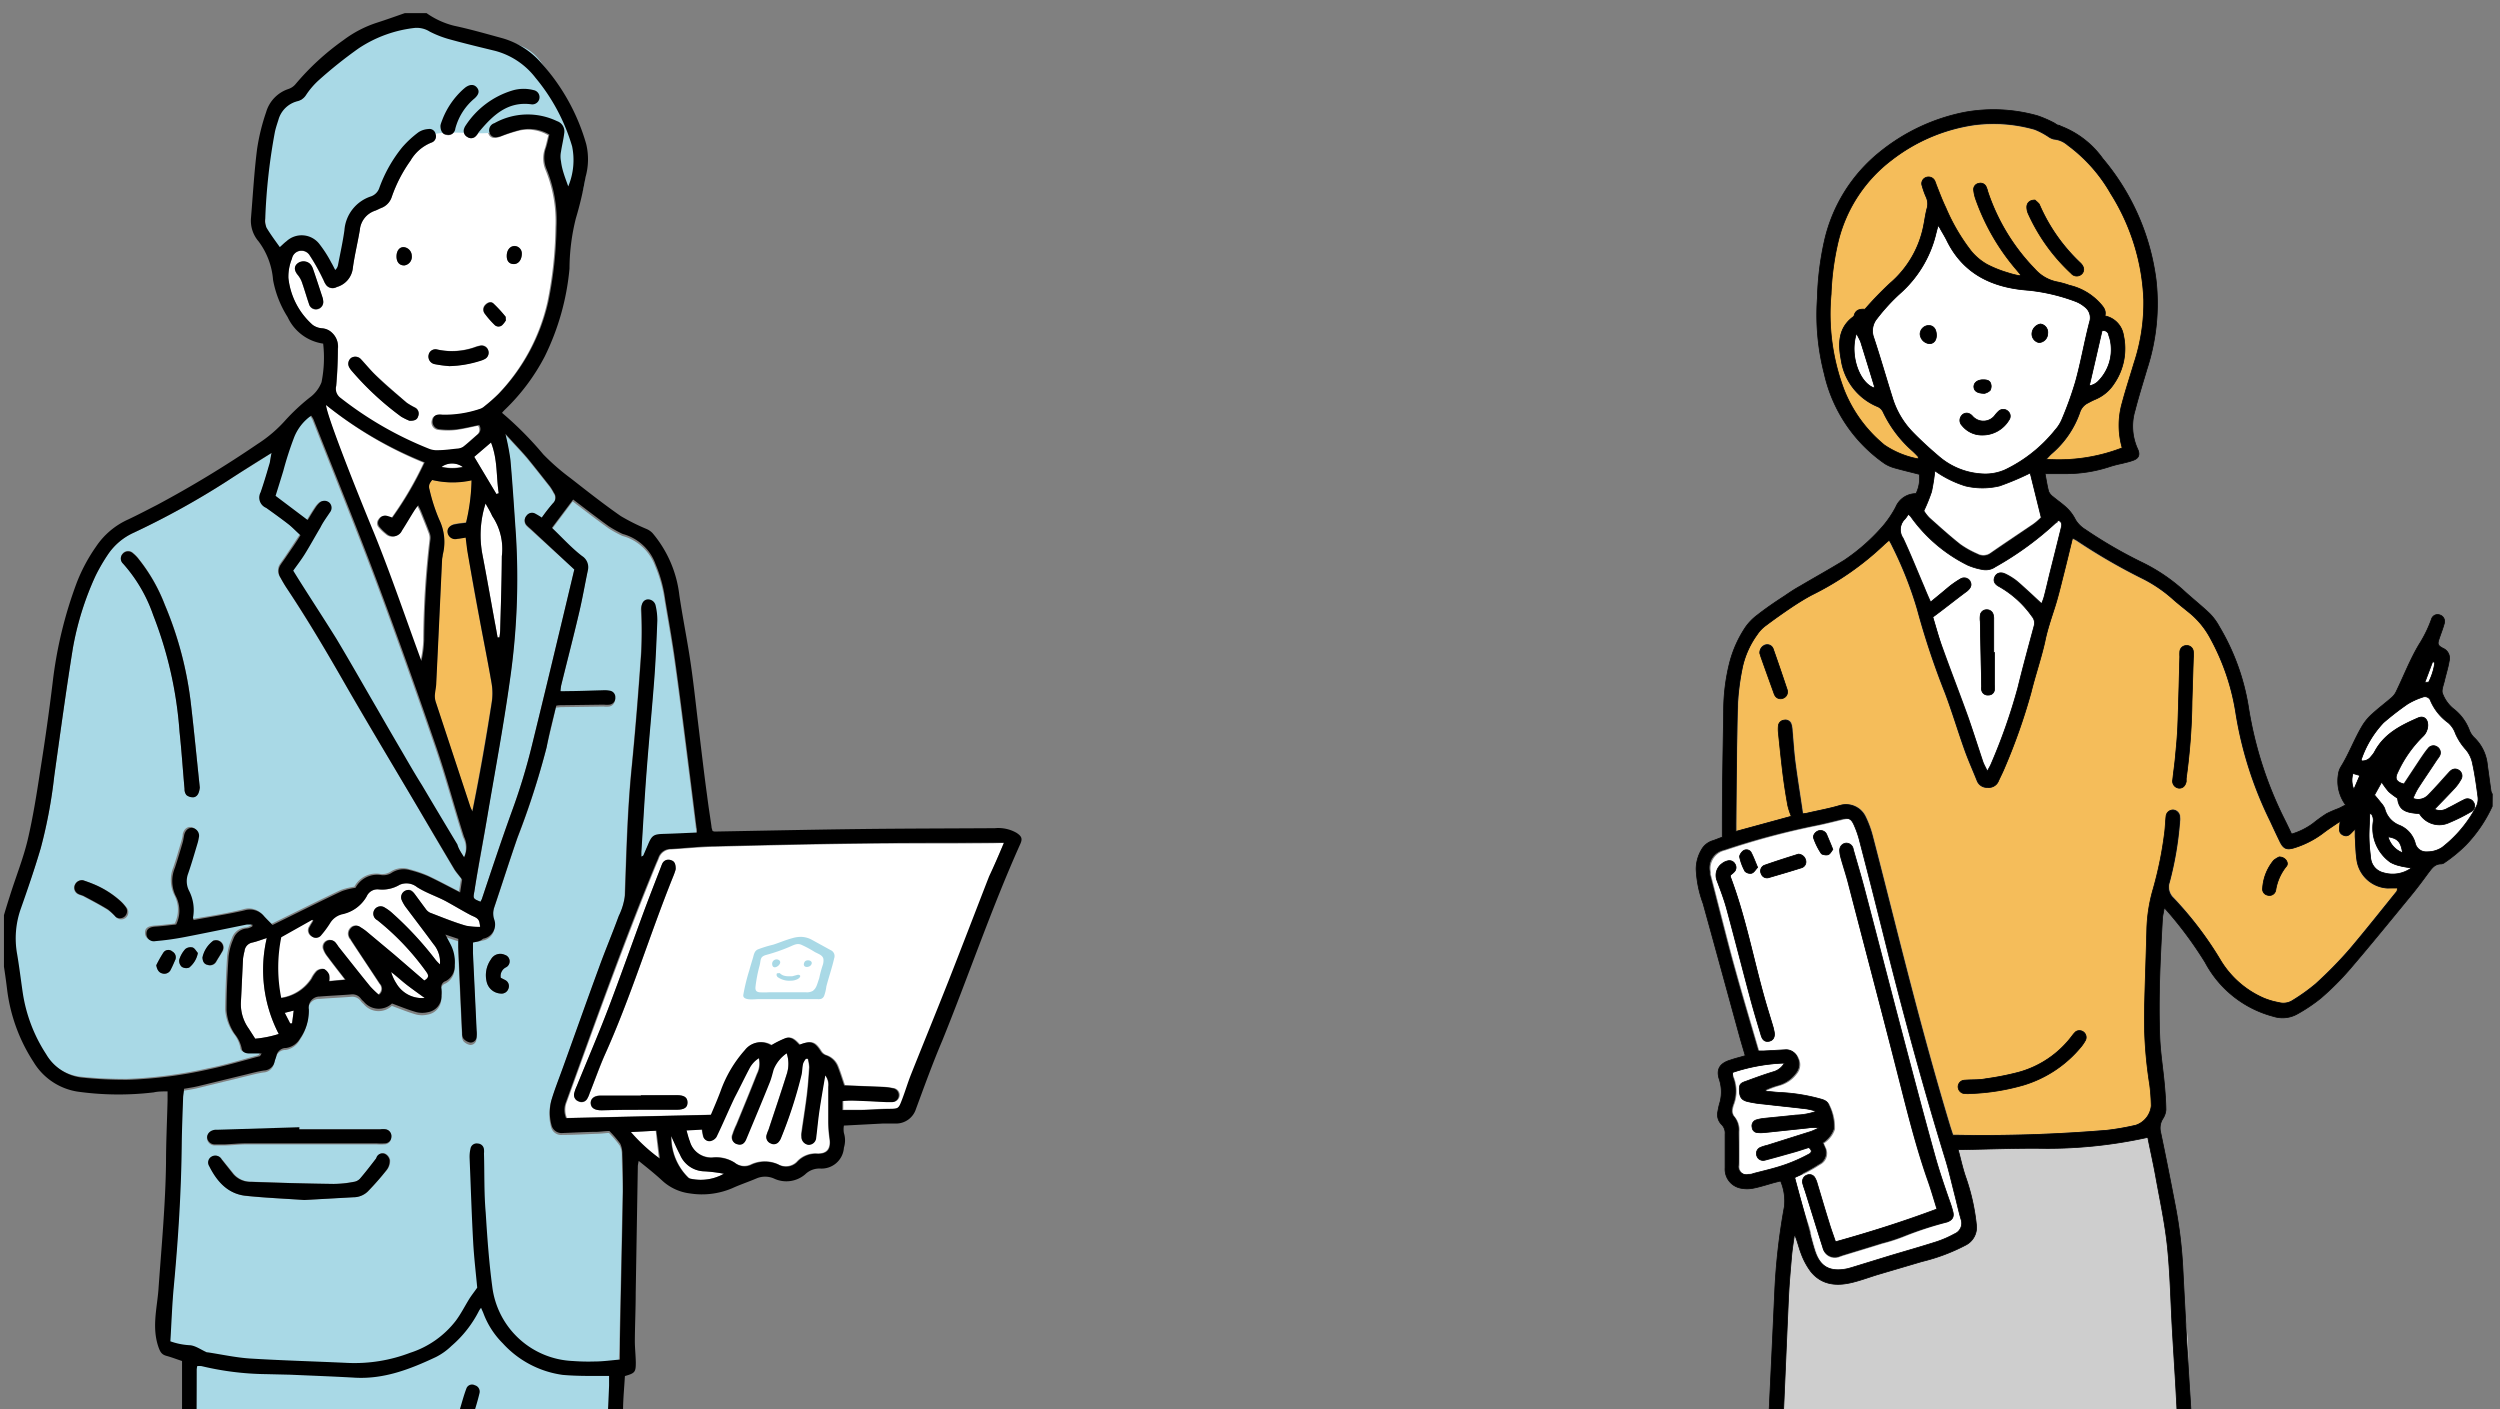<svg xmlns="http://www.w3.org/2000/svg" xmlns:xlink="http://www.w3.org/1999/xlink" width="259" height="146" viewBox="0 0 259 146"><rect x="0" y="0" width="259" height="146" fill="#808080" stroke="none"/><defs><style>.a{fill:none;}.b{clip-path:url(#a);}.c{fill:#fff;}.d{fill:#a9d9e6;}.e{fill:#f5bd5a;}.f{fill:#cecece;}.g{stroke:#000;stroke-miterlimit:10;stroke-width:0.08px;}</style><clipPath id="a"><rect class="a" x="0.41" y="0.94" width="258.17" height="145.06"/></clipPath></defs><title>アートボード 1</title><g class="b"><path class="c" d="M58.87,19.31c-.34-.95-.65-1.73-.87-2.52a2.47,2.47,0,0,1,0-1c.1-.65.26-1.29.34-1.94a1.12,1.12,0,0,0-.75-1.22,7.05,7.05,0,0,0-6.49.21.77.77,0,0,0-.48,1.05c.18.43.58.5,1.18.29a16.27,16.27,0,0,1,2-.65,4.17,4.17,0,0,1,3,.49c-.11.42-.2.87-.33,1.3a3.12,3.12,0,0,0,0,2.19,14,14,0,0,1,1.07,6.08,40.9,40.9,0,0,1-.84,7.72,20.23,20.23,0,0,1-5.13,9.55,16.82,16.82,0,0,1-1.49,1.31,1.2,1.2,0,0,1-.45.26,11.45,11.45,0,0,1-3.9.61c-.63-.08-.92.08-1,.51a.78.78,0,0,0,.74,1,7.15,7.15,0,0,0,1.79,0c.76-.1,1.51-.29,2.26-.44a.7.7,0,0,1-.18,1c-.49.4-.94.85-1.44,1.24a1.3,1.3,0,0,1-.63.2c-.68.07-1.37.14-2.06.17a2.13,2.13,0,0,1-.83-.13,37,37,0,0,1-9.19-5.27A1.2,1.2,0,0,1,34.84,40c.12-1.29.15-2.59.18-3.88a1.93,1.93,0,0,0-.63-1.63,1.64,1.64,0,0,0-1-.46,1.9,1.9,0,0,1-1-.35,7.56,7.56,0,0,1-2.52-4.87,4.93,4.93,0,0,1,.37-2,1,1,0,0,1,1.84-.34,20,20,0,0,1,1.35,2.4c.1.17.15.37.27.54a.85.85,0,0,0,1.18.34,2.3,2.3,0,0,0,1.67-2c.18-1.31.5-2.6.72-3.91a2.32,2.32,0,0,1,1.59-2c.22-.08.42-.2.63-.28a1.81,1.81,0,0,0,1.09-1.15,14.67,14.67,0,0,1,1.94-3.75,4.36,4.36,0,0,1,2.18-1.88.67.67,0,0,0,.42-.85.64.64,0,0,0-.76-.54,2.07,2.07,0,0,0-1,.32,10.56,10.56,0,0,0-1.7,1.57,14.4,14.4,0,0,0-2.37,4.2,1.4,1.4,0,0,1-.85.88,4,4,0,0,0-2.77,3.53c-.17,1.2-.43,2.38-.66,3.57a.91.91,0,0,1-.29.53c-.14-.26-.26-.52-.41-.77a12.52,12.52,0,0,0-1.2-1.88A2.32,2.32,0,0,0,29.7,25c-.23.17-.43.38-.69.61-.46-.68-1-1.34-1.37-2a1.79,1.79,0,0,1-.14-.93,60.57,60.57,0,0,1,1-9c.09-.42.23-.83.36-1.24a2.74,2.74,0,0,1,2-1.95,1.44,1.44,0,0,0,.87-.64A8.11,8.11,0,0,1,33,8.33,46,46,0,0,1,37.17,5,13.13,13.13,0,0,1,43,2.89a2.54,2.54,0,0,1,1.55.39,10.78,10.78,0,0,0,2,.78c1.58.44,3.17.82,4.77,1.21a7.79,7.79,0,0,1,4.17,2.78,19.89,19.89,0,0,1,3.8,7.11A7.07,7.07,0,0,1,58.87,19.31ZM42.42,43.59c.52,0,.8-.11.91-.46a.7.7,0,0,0-.3-.9,7.14,7.14,0,0,1-.89-.52c-1.09-.94-2.17-1.88-3.22-2.86-.55-.51-1-1.1-1.52-1.65a.79.79,0,0,0-1-.13.76.76,0,0,0-.19,1,2,2,0,0,0,.25.35,30.29,30.29,0,0,0,5.12,4.74A6.58,6.58,0,0,0,42.42,43.59ZM55,10.8a.74.74,0,0,0,.26-1.46A4.09,4.09,0,0,0,53,9.4,8.84,8.84,0,0,0,48.26,13a1.14,1.14,0,0,0-.16.31.7.7,0,0,0,.33.89.66.66,0,0,0,.87-.09c.16-.15.27-.37.42-.54C51.11,11.91,52.62,10.5,55,10.8ZM46.56,37.93a11.38,11.38,0,0,0,3.23-.59,2.23,2.23,0,0,0,.4-.16.73.73,0,0,0,.38-.94.72.72,0,0,0-.84-.45,3.86,3.86,0,0,0-.58.17,7.13,7.13,0,0,1-3.83.25.72.72,0,0,0-.88.51.8.8,0,0,0,.59,1A12.8,12.8,0,0,0,46.56,37.93Zm-.93-24.87c0,.55.25.87.63.93a.71.71,0,0,0,.88-.62,6.07,6.07,0,0,1,2-3.14c.45-.41.52-.76.24-1.12s-.72-.4-1.21,0l-.2.17a8.23,8.23,0,0,0-2.14,3.1C45.75,12.61,45.68,12.89,45.63,13.06ZM33.48,31.16a1.36,1.36,0,0,0-.06-.29c-.33-1-.65-2-1-3a1.35,1.35,0,0,0-.31-.51,1,1,0,0,0-1.33,0c-.33.31-.3.69.06,1.14a2.56,2.56,0,0,1,.42.71c.27.76.49,1.54.75,2.3a.74.74,0,0,0,.86.55A.76.76,0,0,0,33.48,31.16Zm18.93,2c0-.21,0-.32-.06-.37a13.85,13.85,0,0,0-1.27-1.38c-.26-.23-.61-.08-.84.18a.68.68,0,0,0-.05.88,9.39,9.39,0,0,0,1,1.15.57.57,0,0,0,.79.05A2.31,2.31,0,0,0,52.41,33.19ZM41.8,25.6c-.45,0-.74.4-.72,1s.33.93.81.89a.9.9,0,0,0,.77-1A.92.92,0,0,0,41.8,25.6Zm10.7.89c0,.54.25.86.72.86s.85-.45.84-1.09a.77.77,0,0,0-.74-.78C52.85,25.47,52.51,25.9,52.5,26.49Z"/><path class="d" d="M56.21,6.67A4.84,4.84,0,0,0,53.5,4.58c-1.18-.37-2.45,0-3.64-.28-.8-.2-1.38-.67-2.16-.93A11.77,11.77,0,0,0,38,4.15a19.74,19.74,0,0,0-5,3,7.39,7.39,0,0,0-1.76,3.22l-.19,0c-5.46,1.36-3.63,9.39-3.48,13.59a2.13,2.13,0,0,0,3.59,1.49c.8-.69,1.95,1.3,2.2,1.73s.44,1.71,1.05,2.06c1,.56,1.28-.83,1.4-1.61.17-1.2.1-2.47.25-3.68.06-.55.07-1.71.47-2.15.54-.61,1.51-.66,2.22-.94a3.57,3.57,0,0,0,1.82-1.59c1.2-2,1.4-4.53,4-5.28,1.92-.55,4.44,0,6.43-.25,1.56-.2,5-1.79,6.37-.35.61.63,0,1.5-.19,2.27a3.07,3.07,0,0,0,.35,2.23c.22.59.95,2.85,1.72,2.9,2,.14,1.36-5.7,1-6.7A24.68,24.68,0,0,0,56.21,6.67Z"/><path class="d" d="M49,97.64c.4-.08.71-.11,1-.19a1.5,1.5,0,0,0,1.15-2,2.05,2.05,0,0,1,0-1.25c.82-2.43,1.59-4.87,2.43-7.29a83.59,83.59,0,0,0,3-9.29c.32-1.43.69-2.85,1-4.31.22,0,.42-.05.61-.05l4.32-.06a2.5,2.5,0,0,0,.61,0,.7.7,0,0,0,.58-.75.67.67,0,0,0-.54-.69,2.83,2.83,0,0,0-.77-.05c-1.27,0-2.54.07-3.81.09a4.13,4.13,0,0,1-.56,0,5.21,5.21,0,0,1,.07-.6c.62-2.51,1.27-5,1.86-7.54.34-1.43.59-2.88.89-4.32a1.37,1.37,0,0,0-.59-1.54c-1.1-.86-2.06-1.91-3.12-2.92l2.2-2.93c1.2.91,2.43,1.86,3.69,2.77a12.46,12.46,0,0,0,1.34.75,1.06,1.06,0,0,0,.25.09,5,5,0,0,1,3.26,3.09,14.17,14.17,0,0,1,1,3.67c.32,1.9.66,3.8.94,5.71.36,2.51.68,5,1,7.54q.66,5.18,1.3,10.37c0,.14,0,.28.05.51-1.16.05-2.28.11-3.4.14s-1.27.14-1.68,1.12l-.48,1.11s-.09.06-.2.12c0-.19,0-.35,0-.51.18-2.81.33-5.63.55-8.45.24-3.16.55-6.32.79-9.48.15-2,.23-4,.31-6a6.67,6.67,0,0,0-.17-1.54.81.81,0,0,0-.89-.66c-.43.09-.62.47-.6,1a44.64,44.64,0,0,1,0,4.48c-.28,4-.6,8-1,12.06-.43,4.37-.53,8.75-.69,13.12a6.71,6.71,0,0,1-.65,2.13c-.66,1.75-1.39,3.47-2,5.22-1.28,3.49-2.52,7-3.78,10.48-.4,1.12-.84,2.21-1.18,3.34a4.93,4.93,0,0,0,0,2.64,1.08,1.08,0,0,0,1.17.81c1.18,0,2.36-.07,3.54-.12.43,0,.85-.06,1.28-.09a11.06,11.06,0,0,1,1.13,1.32,2.41,2.41,0,0,1,.21,1.09c0,1.29.09,2.59.07,3.89-.09,5.07-.21,10.14-.31,15.22-.07,3.31-.43,6.65-.44,10,0,2.2-.14,4.37-.35,6.54-.18,1.84.27,3.73.18,5.58-.07,1.62-.09,3.25-.09,4.87,0,1,.3,3.39-.72,4.09-.76.52-2.9,0-3.78,0-2.29-.1-4.6-.09-6.89-.09-5.86,0-11.81-.18-17.66.07a51.78,51.78,0,0,1-9-.09c-.83-.11-1.66-.18-2.49-.24-.57-.05-2.35.21-2.85-.09-.69-.41-.4-1.38-.44-2.09-.07-1.5,0-3,.07-4.47s0-3.31.22-4.95a30.6,30.6,0,0,0,0-5.58c-.09-2.3,0-4.6-.28-6.89-.26-2.05.62-5.78-2.08-6.38.12-1.94.18-3.83.36-5.72.46-4.91.77-9.83.82-14.76,0-1.59.09-3.17.14-4.76,0-.28,0-.56.09-.92.5-.09,1-.16,1.45-.27l5-1.22c.62-.15,1.23-.32,1.86-.41a1.17,1.17,0,0,0,1.09-.94c0-.2.13-.38.18-.58a1,1,0,0,1,1-.81,2,2,0,0,0,1.46-1,5,5,0,0,0,.9-3,1.13,1.13,0,0,1,1.16-1.29c1.1-.09,2.19-.13,3.28-.22a1.07,1.07,0,0,1,1,.44,2.2,2.2,0,0,0,.3.31,2,2,0,0,0,2.92.19c.87.32,1.69.66,2.54.9a2.52,2.52,0,0,0,1.19,0,1.68,1.68,0,0,0,1.4-1.73,4,4,0,0,0,0-.69.64.64,0,0,1,.44-.8,1.76,1.76,0,0,0,.93-1.65,3.92,3.92,0,0,0-.44-2.17l-.53-1,1.34.45c0,.31,0,.6,0,.88q.19,4.45.4,8.9a.93.93,0,0,0,.15.57,1.24,1.24,0,0,0,.7.39.63.63,0,0,0,.65-.58,3.18,3.18,0,0,0,0-.69q-.18-4-.38-8C49,98.37,49,98,49,97.64Zm-17.5,26.68,5.13-.3a2.15,2.15,0,0,0,1.5-.58c.68-.73,1.35-1.49,2-2.28a1.5,1.5,0,0,0,.29-1,.94.94,0,0,0-.47-.63.66.66,0,0,0-.84.26c-.05.07-.06.17-.11.23-.54.7-1.08,1.41-1.66,2.08a1.1,1.1,0,0,1-.67.33,11,11,0,0,1-2.06.21c-2.85,0-5.7-.12-8.54-.22a2.34,2.34,0,0,1-1.85-.81L23,120.11a.74.74,0,0,0-1-.28.7.7,0,0,0-.27,1c.81,1.56,1.9,2.87,3.78,3.07C27.51,124.1,29.58,124.18,31.52,124.32ZM31,117v-.11l-8.46.26h-.26c-.53.06-.87.39-.84.8a.8.8,0,0,0,.83.72c.34,0,.69,0,1,0,.75,0,1.5-.11,2.25-.11H39a6.14,6.14,0,0,0,.86,0,.69.69,0,0,0,.66-.68A.72.72,0,0,0,40,117a1.91,1.91,0,0,0-.59,0ZM51.88,101.3a1,1,0,0,1,.57-1.1.7.7,0,0,0-.16-1.28,1.1,1.1,0,0,0-1.42.46,2.84,2.84,0,0,0-.42,2.45,1.57,1.57,0,0,0,1.4,1.1.75.75,0,0,0,.82-.5.7.7,0,0,0-.32-.89Z"/><path class="d" d="M28.14,46.92c-.1.56-.13.95-.24,1.32-.27.94-.55,1.87-.87,2.8a1.15,1.15,0,0,0,.48,1.49c.77.55,1.55,1.11,2.3,1.69.42.33.79.73,1.25,1.14-.53.8-1,1.52-1.48,2.23-.19.29-.4.56-.59.85a1.2,1.2,0,0,0,0,1.31c.21.38.42.75.66,1.11,2.2,3.35,4.26,6.78,6.24,10.27,2.43,4.25,5,8.44,7.46,12.65Q45.18,86.92,47,90c.2.34.46.64.76,1l-.21,1.34c-1.15-.59-2.21-1.16-3.29-1.67a12.46,12.46,0,0,0-1.87-.63,2.3,2.3,0,0,0-2,.31,1.64,1.64,0,0,1-1,.19,2.54,2.54,0,0,0-2.68,1.32,6.84,6.84,0,0,0-1.4.34c-1.88.88-3.73,1.81-5.59,2.72l-1.6.79c-.3-.3-.58-.58-.85-.87a1.9,1.9,0,0,0-2.07-.64c-1.72.44-3.49.7-5.26,1a1.11,1.11,0,0,1-.06-.27,4.33,4.33,0,0,0-.45-2.76,2.2,2.2,0,0,1-.09-1.76c.34-1.07.65-2.15,1-3.22a4.64,4.64,0,0,0,.11-.51.82.82,0,0,0-.61-1c-.43-.07-.78.2-.91.73,0,.25-.08.51-.15.76-.26.88-.52,1.77-.81,2.64a3.53,3.53,0,0,0,.13,3,3.25,3.25,0,0,1,0,2.87c-.67.07-1.37.16-2.08.21s-1,.26-1,.74a.77.77,0,0,0,.94.77,28.7,28.7,0,0,0,3.07-.43c2.12-.41,4.23-.85,6.35-1.28a4.21,4.21,0,0,1,.62,0l0,.18a1.67,1.67,0,0,1-.48.21,1.62,1.62,0,0,0-1.5,1.12,6.23,6.23,0,0,0-.49,1.82c-.12,1.84-.18,3.69-.21,5.53a4.89,4.89,0,0,0,.87,2.5,3.48,3.48,0,0,1,.7,1.46c0,.39.4.53.79.53h1.28c-.1.14-.15.27-.22.29-1.73.46-3.44,1-5.18,1.34a45.59,45.59,0,0,1-8.39,1.1,43.5,43.5,0,0,1-4.83-.23,4.92,4.92,0,0,1-3.71-2.43,16,16,0,0,1-2.43-6.41c-.19-1.31-.35-2.63-.57-3.93a9.19,9.19,0,0,1,.36-4.68C2.88,92.1,3.59,90,4.22,87.87a50.82,50.82,0,0,0,1.4-7.46C6.24,76,6.84,71.56,7.55,67.15a30.8,30.8,0,0,1,2.34-7.48,18.62,18.62,0,0,1,1.3-2.24,6.4,6.4,0,0,1,2.68-2.25,83.58,83.58,0,0,0,9.67-5.35C25,48.87,26.5,48,28.14,46.92ZM20.7,81.6c-.3-2.83-.57-5.67-.9-8.5a37.32,37.32,0,0,0-2.73-10.49,17.75,17.75,0,0,0-2.69-4.71,3.52,3.52,0,0,0-.6-.62.73.73,0,0,0-1.08.07.71.71,0,0,0,.05,1,15.66,15.66,0,0,1,3.12,5.33A41.15,41.15,0,0,1,18.6,75.77c.21,2,.34,4,.52,5.94a.92.92,0,0,0,.2.63,1.08,1.08,0,0,0,.76.22C20.47,82.51,20.63,82.15,20.7,81.6ZM8.62,91.2a.79.79,0,0,0-.88.46.73.73,0,0,0,.37,1c.18.09.39.12.56.22.83.44,1.67.88,2.48,1.38A6.43,6.43,0,0,1,12,95a.74.74,0,0,0,1.15-.93,4.18,4.18,0,0,0-.69-.77,9.65,9.65,0,0,0-2.77-1.71C9.29,91.43,8.94,91.31,8.62,91.2Zm13.7,6.21-.22.06A2.9,2.9,0,0,0,21,99.22c0,.35.13.69.55.77a.74.74,0,0,0,.88-.37c.19-.35.41-.68.6-1A.76.76,0,0,0,22.32,97.41ZM16.19,100c.08.45.26.75.6.84a.73.73,0,0,0,.92-.43c.16-.3.29-.62.43-.93a.68.68,0,0,0-.28-.9.62.62,0,0,0-.92.09A12.31,12.31,0,0,0,16.19,100Zm4.31-1.27c-.17-.19-.32-.49-.54-.57a.88.88,0,0,0-.76.16,2.86,2.86,0,0,0-.63,1.11.84.84,0,0,0,.26.73.85.85,0,0,0,.77.08A2.55,2.55,0,0,0,20.5,98.73Z"/><path class="c" d="M104,87.33c-.53,1.26-1,2.34-1.43,3.43-1.4,3.6-2.78,7.21-4.19,10.8-1.28,3.24-2.6,6.46-3.89,9.7-.34.85-.6,1.74-.93,2.6-.38,1-.39,1-1.5,1-.92,0-1.84.08-2.76.11-.63,0-1.26,0-1.93,0v-.91c.34,0,.65-.07,1-.06,1.18,0,2.36.1,3.54.16l.52,0a.72.72,0,0,0,.12-1.44,5.81,5.81,0,0,0-1-.13l-4-.16c-.22-.64-.42-1.3-.67-1.93a2,2,0,0,0-1.28-1.21,1,1,0,0,1-.48-.4c-.63-1-1-1.13-2.21-.67-.37-.39-.79-.89-1.43-.69a9.82,9.82,0,0,0-1.49.74,2.06,2.06,0,0,0-2.72.49,12.91,12.91,0,0,0-2.53,4.29c-.33.82-.68,1.64-1,2.43l-15,.34a2.19,2.19,0,0,1-.06-1.53c3-8.3,6-16.64,9.35-24.81.09-.21.19-.42.27-.64A1.34,1.34,0,0,1,69.53,88c1.55-.09,3.1-.24,4.66-.28,4.93-.12,9.86-.24,14.79-.3,4.64-.06,9.28,0,13.93-.06ZM70,90c0-.49-.15-.75-.49-.86a.7.7,0,0,0-.89.34,3.05,3.05,0,0,0-.13.32c-.6,1.55-1.21,3.11-1.79,4.67-1.23,3.32-2.41,6.66-3.67,10-1,2.71-2.19,5.39-3.28,8.08a4,4,0,0,0-.26.73.7.7,0,0,0,.45.84.67.67,0,0,0,.9-.28,2.48,2.48,0,0,0,.24-.55c.51-1.29,1-2.6,1.52-3.86,2.77-6.12,4.69-12.56,7.21-18.78C69.92,90.34,70,90.09,70,90Zm-3.63,23.5h0c-1.41,0-2.83,0-4.23,0-.66,0-1,.38-.95.86s.49.67,1.13.66c1.47,0,2.93-.06,4.4-.06,1.12,0,2.25,0,3.37,0,.8,0,1.12-.24,1.12-.76s-.35-.75-1.13-.75Z"/><path class="d" d="M83,97.06a3.06,3.06,0,0,0-.9.13c-.68.18-1.32.46-2,.68a12.2,12.2,0,0,0-1.59.49c-.38.18-.41.57-.52.93s-.25.82-.36,1.23a19.87,19.87,0,0,0-.62,2.53c-.11.66,1.17.46,1.56.46h5.94c.39,0,.65.07.86-.31a4.41,4.41,0,0,0,.24-1c.26-1,.59-1.94.81-2.92a.67.67,0,0,0-.37-.85l-2-1.1A2.44,2.44,0,0,0,83,97.06Zm1.29,5.55a1.25,1.25,0,0,1-.79.19c-1.27,0-2.55,0-3.83,0a8.52,8.52,0,0,1-1,0c-.39-.06-.44-.26-.39-.66a14.85,14.85,0,0,1,.41-2.09c.16-.59,0-.93.69-1.12a18.39,18.39,0,0,0,2.4-.83c.46-.19.81-.43,1.29-.2a11.38,11.38,0,0,1,1.33.72c.33.19.87.33.91.77a1.52,1.52,0,0,1-.1.67,11.66,11.66,0,0,0-.34,1.29C84.67,101.91,84.59,102.37,84.25,102.61Z"/><path class="d" d="M80,99.92a.45.45,0,0,1,.17-.43.47.47,0,0,1,.44-.07C81.32,99.72,80.09,100.69,80,99.92Z"/><path class="d" d="M84.09,99.84c-.14.49-1.08.47-.74-.18.15-.29.84-.21.74.18"/><path class="d" d="M80.53,101.15l-.07-.08a.16.16,0,0,1,0-.1.18.18,0,0,1,0-.08.35.35,0,0,1,.09-.07l.11,0a.1.1,0,0,1,.07,0,.15.15,0,0,1,.06,0,1,1,0,0,0,.37.24,1.57,1.57,0,0,0,.49.08h.21l.22,0,.52-.14a.37.37,0,0,1,.18,0c.29.1,0,.36-.14.43a1.54,1.54,0,0,1-.73.17,2.08,2.08,0,0,1-1.42-.43"/><path class="d" d="M48.08,88.82c-.3-.48-.57-.88-.81-1.3q-1.85-3.08-3.68-6.16c-.66-1.11-1.31-2.24-2-3.36q-1.31-2.23-2.6-4.48c-1.42-2.44-2.81-4.9-4.26-7.32-1.28-2.12-2.64-4.19-4-6.29l-.47-.76c.41-.58.83-1.12,1.19-1.7.56-.9,1.07-1.84,1.62-2.76.33-.54.69-1.06,1-1.59a.74.74,0,0,0-.07-1,.76.76,0,0,0-1,0,2.53,2.53,0,0,0-.44.53c-.27.4-.52.82-.8,1.28l-3.33-2.51c.28-.89.54-1.73.8-2.58a34.81,34.81,0,0,1,1.08-3.37,5,5,0,0,1,1.81-2.36,3.06,3.06,0,0,1,.23.36c2.16,5.49,4.4,11,6.47,16.48,2.16,5.77,4.22,11.58,6.23,17.4,1.07,3.1,1.92,6.27,2.91,9.4A2.42,2.42,0,0,1,48.08,88.82Z"/><path class="d" d="M49.78,93.42c-.76-.32-.78-.32-.66-1,.46-2.72,1-5.44,1.41-8.16.78-4.57,1.63-9.13,2.27-13.72a73.22,73.22,0,0,0,.62-15.09c-.18-2.58-.34-5.17-.57-7.75A26,26,0,0,0,52.33,45c.81.9,1.55,1.66,2.24,2.46.82,1,1.6,2,2.39,3a5.52,5.52,0,0,1,.4.66.8.8,0,0,1-.11,1.08,18.55,18.55,0,0,0-1.15,1.48,7.31,7.31,0,0,0-.64-.39.69.69,0,0,0-.93.18.74.74,0,0,0,0,1,4.26,4.26,0,0,0,.38.35L59.5,59c-.58,2.43-1.15,4.84-1.73,7.24q-1.31,5.45-2.64,10.9a63.76,63.76,0,0,1-2.13,7c-1.1,3-2.06,6-3.08,9C49.89,93.22,49.84,93.29,49.78,93.42Z"/><path class="e" d="M44.75,49.72a9.08,9.08,0,0,0,4.12,0,20.32,20.32,0,0,1-.57,4.39c-.37.05-.76.09-1.15.16s-.83.43-.76.87a.8.8,0,0,0,1,.64c.26,0,.51-.07.87-.13.08.59.13,1.15.23,1.7Q49,60.71,49.65,64c.42,2.27.88,4.53,1.27,6.8a6.14,6.14,0,0,1,0,2c-.6,3.75-1.25,7.49-2,11.24-.06-.15-.14-.3-.2-.45l-3.6-10.91a2.1,2.1,0,0,1-.09-.66c0-.45.13-.9.15-1.36.21-4.23.4-8.46.6-12.69,0-.18.05-.35.07-.52a5.3,5.3,0,0,0-.37-3.66,18.18,18.18,0,0,1-1-3.1C44.34,50.3,44.47,50.07,44.75,49.72Z"/><path class="c" d="M33.76,41.94a40.08,40.08,0,0,0,10.13,6,35.49,35.49,0,0,1-3.35,5.73,3.63,3.63,0,0,0-.61-.2.68.68,0,0,0-.73.34.63.63,0,0,0,0,.8,4.59,4.59,0,0,0,.74.72,1,1,0,0,0,1.6-.32c.44-.68.84-1.38,1.27-2.06a6.84,6.84,0,0,1,.41-.56c.12.25.22.43.3.62.3.74.61,1.49.89,2.24a1.4,1.4,0,0,1,.08.67,93.3,93.3,0,0,0-.65,10.43,11,11,0,0,1-.29,2.17c-1.62-4.4-3.12-8.85-4.88-13.19C36.3,49.33,33.72,42.77,33.76,41.94Z"/><path class="c" d="M43.94,101.58l-3.17-2.71-2.92-2.44a5.23,5.23,0,0,0-.57-.39.73.73,0,0,0-1,.08.85.85,0,0,0-.14,1c0,.08.1.14.14.22,1,1.52,2,3,3,4.55a.75.75,0,0,1-.11,1.14,10.49,10.49,0,0,1-.9-.87c-1.11-1.36-2.19-2.74-3.29-4.12a4,4,0,0,0-.3-.42.72.72,0,0,0-1.23.7,2.45,2.45,0,0,0,.41.74c.58.78,1.18,1.55,1.85,2.41l-1.69.16a1.74,1.74,0,0,0,0-.67,1.13,1.13,0,0,0-.53-.6,1,1,0,0,0-.75.23,3.15,3.15,0,0,0-.53.78,4.55,4.55,0,0,1-3.16,2,15.91,15.91,0,0,1,0-6.3l3.22-1.81.11.09c-.12.21-.25.4-.36.61a.72.72,0,0,0,.18,1,.68.68,0,0,0,1-.11,10.31,10.31,0,0,0,.92-1.25,2,2,0,0,1,1.3-.92A3.78,3.78,0,0,0,38,92.86a1.22,1.22,0,0,1,1.26-.71,3.52,3.52,0,0,0,2.15-.48,1.75,1.75,0,0,1,1.8.24c1,.65,2.18,1,3.22,1.59.78.43,1.54.89,2.32,1.3.37.2.82.27.93.77,0,.11,0,.22.07.46a6.79,6.79,0,0,1-1.47-.12c-1.26-.4-2.5-.88-3.73-1.35a1.16,1.16,0,0,1-.44-.39c-.39-.5-.76-1-1.13-1.53s-.6-.52-.95-.37a.75.75,0,0,0-.4,1,3.9,3.9,0,0,0,.53.87c.92,1.23,1.85,2.44,2.75,3.67a2.9,2.9,0,0,1,.68,2.11,4.23,4.23,0,0,1-.43-.44,35,35,0,0,0-4.45-4.82,4.49,4.49,0,0,0-.83-.62.76.76,0,1,0-.78,1.3,26.65,26.65,0,0,1,5,5.25C44.28,100.87,44.6,101.22,43.94,101.58Z"/><path class="c" d="M81.5,109.11a3.45,3.45,0,0,1,0,2.16c-.6,1.92-1.25,3.83-1.88,5.74a3.9,3.9,0,0,0-.21.57.71.71,0,0,0,.45.84.66.66,0,0,0,.85-.21,1.23,1.23,0,0,0,.21-.37A46.19,46.19,0,0,0,83,111.27c.07-.37.07-.75.15-1.11a1.71,1.71,0,0,1,.3-.52l.21,0a4.48,4.48,0,0,1,.15.89c-.06,1-.13,2-.25,2.92-.16,1.31-.38,2.62-.56,3.93a1.37,1.37,0,0,0,0,.35.81.81,0,0,0,.71.83.78.78,0,0,0,.8-.74c.12-1,.2-1.89.34-2.83.18-1.2.39-2.39.6-3.63a1.58,1.58,0,0,1,.33,1.2c0,1.21,0,2.42,0,3.63a13.36,13.36,0,0,0,.14,1.79c.13,1-.25,1.54-1.24,1.51a2.6,2.6,0,0,0-2.16.87,1.61,1.61,0,0,1-1.93.24,3.36,3.36,0,0,0-2.76,0,1.59,1.59,0,0,1-1.75-.18,3.59,3.59,0,0,0-2.33-.53,2.31,2.31,0,0,1-2.32-1.68c-.14-.34-.22-.7-.35-1.14l1.61-.09a6,6,0,0,0,.12.68.66.66,0,0,0,.7.52,1,1,0,0,0,.67-.43c.65-1.34,1.23-2.72,1.87-4.07.48-1,1-2,1.53-3a2.76,2.76,0,0,1,1-1.1,2.31,2.31,0,0,1-.18,1.64c-.69,1.77-1.42,3.52-2.14,5.28a7.07,7.07,0,0,0-.4,1,.71.71,0,0,0,.48,1c.41.13.73,0,.93-.53.82-2,1.64-3.94,2.44-5.91.17-.43.27-.88.4-1.32A3.75,3.75,0,0,1,81.5,109.11Z"/><path class="c" d="M27.64,97.18a14.44,14.44,0,0,0,1.24,9.94,11.35,11.35,0,0,1-2.44.49l-.68-1.06a4.33,4.33,0,0,1-.8-2.77c.08-1.49.14-3,.22-4.48a6.38,6.38,0,0,1,.15-.76,1,1,0,0,1,.8-.89C26.6,97.54,27.06,97.36,27.64,97.18Z"/><path class="c" d="M50.3,52.16c.29.52.5.88.69,1.26a6.1,6.1,0,0,1,1,4.18c0,2.56-.1,5.12-.17,7.68a6.26,6.26,0,0,1-.08.73l-.19,0c-.1-.57-.2-1.14-.31-1.7-.41-2.26-.81-4.53-1.24-6.78A10.73,10.73,0,0,1,50.3,52.16Z"/><path class="c" d="M51.43,51.18l-2.3-3.85,1.74-1.49c.7,1.77.53,3.55.8,5.26Z"/><path class="c" d="M75,121.6a4.88,4.88,0,0,1-3.35.53.54.54,0,0,1-.31-.13,5.87,5.87,0,0,1-1.76-4.3c.3.65.58,1.3.91,1.92A2.79,2.79,0,0,0,73,121.35,16.25,16.25,0,0,1,75,121.6Z"/><path class="c" d="M67.93,117.14l.33,2.89a17.73,17.73,0,0,1-3-2.75Z"/><path class="c" d="M44,103.39a3.08,3.08,0,0,1-2.94-1.51,4.57,4.57,0,0,1-.54-1.18c.58.47,1.15,1,1.74,1.42S43.43,103,44,103.39Z"/><path class="c" d="M45.77,48.35a1.88,1.88,0,0,1,2.17,0A5,5,0,0,1,45.77,48.35Z"/><path class="c" d="M29.5,104.93l.93-.26L30.26,106l-.2,0Z"/><path d="M62.74,171.28A1.72,1.72,0,0,1,62.4,170c.53-6.07.25-12.16.38-18.24.06-2.74.21-5.47.32-8.21,0-.28,0-.57,0-1h-1c-1.27,0-2.55,0-3.8-.11a10.27,10.27,0,0,1-6.22-3.28,8.65,8.65,0,0,1-2-3.11c-.06-.16-.14-.31-.24-.56a2.13,2.13,0,0,0-.21.3,11.82,11.82,0,0,1-2.86,3.65,6.49,6.49,0,0,1-1.61,1.15c-2.65,1.25-5.35,2.3-8.36,2.14-2.25-.13-4.49-.21-6.74-.31l-2.51-.06a30,30,0,0,1-6.67-.83,2.08,2.08,0,0,0-.45,0,2.8,2.8,0,0,0-.05.36c0,6.37-.09,12.74-.1,19.11,0,2.57.1,5.13.15,7.7a2.09,2.09,0,0,1,0,.25.75.75,0,0,1-1.48.19c-.08-.5-.06-1-.09-1.55-.29-5.13,0-10.26,0-15.39,0-3.4,0-6.8,0-10.2,0-.32,0-.63,0-1-.58-.19-1.09-.39-1.61-.53s-.66-.43-.84-.93c-.68-2-.16-3.93,0-5.87.31-4.4.73-8.79.79-13.2,0-2.17.11-4.33.16-6.49,0-.28,0-.56,0-.91-.52,0-1,0-1.43.1a30.7,30.7,0,0,1-7.84-.07,6.49,6.49,0,0,1-4.61-3.07,17.72,17.72,0,0,1-2.74-7.48c-.16-1.35-.37-2.68-.58-4a8.57,8.57,0,0,0-.28-1v-1C.27,95.31.61,94.09,1,92.89c.62-2,1.38-3.86,1.86-5.84.56-2.38.94-4.8,1.31-7.22.48-3,.92-6.1,1.29-9.16a43.88,43.88,0,0,1,2.49-10.3,17.54,17.54,0,0,1,2-3.74,7.88,7.88,0,0,1,3.32-2.81c1-.47,2-1,3-1.51A112.78,112.78,0,0,0,26.68,46a13.91,13.91,0,0,0,2.94-2.52,21.08,21.08,0,0,1,2.45-2.28,3.56,3.56,0,0,0,1.24-1.6,12.85,12.85,0,0,0,.17-4,4.81,4.81,0,0,1-3.68-2.75,10.82,10.82,0,0,1-1.51-3.84,7.65,7.65,0,0,0-1.5-4A3.28,3.28,0,0,1,26,22.61c.2-2.38.33-4.77.63-7.14a21.41,21.41,0,0,1,.94-3.85,3.58,3.58,0,0,1,2.31-2.4,1.64,1.64,0,0,0,.71-.47,26.42,26.42,0,0,1,5-4.6,11.83,11.83,0,0,1,3.43-1.79c1-.32,2-.68,2.92-1h2.25a8.46,8.46,0,0,0,2.86,1.31c1.69.36,3.35.84,5,1.29a8.41,8.41,0,0,1,4.08,2.63,21.15,21.15,0,0,1,4.6,8.33,6.76,6.76,0,0,1-.07,3.43,35.93,35.93,0,0,1-1,4.27A21.61,21.61,0,0,0,59,27.83a25.89,25.89,0,0,1-2.56,9.09,21.21,21.21,0,0,1-4.13,5.52,3.39,3.39,0,0,0-.3.33,35.55,35.55,0,0,1,4.28,4.31,23.41,23.41,0,0,0,2.86,2.49c1.7,1.33,3.4,2.67,5.17,3.9A21.2,21.2,0,0,0,67,54.81a1.84,1.84,0,0,1,.62.44,12.11,12.11,0,0,1,2.76,6.41c.34,2.31.81,4.59,1.15,6.9.29,1.94.5,3.88.73,5.83.33,2.69.63,5.38,1,8.07.13,1.05.3,2.11.45,3.16,0,.17.08.33.11.47a1,1,0,0,0,.21.06c5-.09,10-.2,14.94-.26,4.7-.06,9.4-.06,14.1-.09a3.8,3.8,0,0,1,2.24.48c.51.34.65.58.4,1.14-3,6.69-5.34,13.61-8.09,20.39-1,2.35-1.85,4.71-2.73,7.09a2.16,2.16,0,0,1-2.08,1.5c-.46,0-.92,0-1.38,0l-4,.21a2.16,2.16,0,0,0,0,.77,2.55,2.55,0,0,1,0,1.52,2.32,2.32,0,0,1-2.48,2.16,2.1,2.1,0,0,0-1.53.6,3,3,0,0,1-3.25.43,2.28,2.28,0,0,0-1.81,0c-.82.35-1.67.63-2.48,1a8,8,0,0,1-4.4.55,5.16,5.16,0,0,1-2.92-1.37c-.74-.68-1.53-1.31-2.39-2a5.12,5.12,0,0,0-.09.51q-.11,6.57-.22,13.14c0,1.67-.08,3.34-.09,5,0,.74.09,1.49.1,2.24,0,1-.09,1.1-1.13,1.4-.06,1.08-.17,2.2-.19,3.31-.09,4.64-.15,9.28-.23,13.92,0,2.37-.08,4.73-.15,7.1,0,1.12-.14,2.24-.19,3.36a1.39,1.39,0,0,1-.5,1.05ZM49,97.64c0,.36,0,.73,0,1.1q.19,4,.38,8a3.18,3.18,0,0,1,0,.69.63.63,0,0,1-.65.58,1.24,1.24,0,0,1-.7-.39.93.93,0,0,1-.15-.57q-.21-4.44-.4-8.9c0-.28,0-.57,0-.88l-1.34-.45.53,1a3.92,3.92,0,0,1,.44,2.17,1.76,1.76,0,0,1-.93,1.65.64.64,0,0,0-.44.8,4,4,0,0,1,0,.69,1.68,1.68,0,0,1-1.4,1.73,2.52,2.52,0,0,1-1.19,0c-.85-.24-1.67-.58-2.54-.9a2,2,0,0,1-2.92-.19,2.2,2.2,0,0,1-.3-.31,1.07,1.07,0,0,0-1-.44c-1.09.09-2.18.13-3.28.22A1.13,1.13,0,0,0,32,104.57a5,5,0,0,1-.9,3,2,2,0,0,1-1.46,1,1,1,0,0,0-1,.81c-.05.2-.14.38-.18.58a1.17,1.17,0,0,1-1.09.94c-.63.09-1.24.26-1.86.41l-5,1.22c-.47.11-.95.18-1.45.27,0,.36-.08.64-.09.92-.05,1.59-.12,3.17-.14,4.76-.05,4.93-.36,9.85-.82,14.76-.18,1.89-.24,3.78-.36,5.72a7.06,7.06,0,0,0,1.93.4c.61,0,1.23.47,1.85.74l.08,0c1.45.22,2.9.54,4.36.64,3.39.21,6.79.3,10.19.46a16.1,16.1,0,0,0,6.43-1.05,9.72,9.72,0,0,0,4.73-3.32c.53-.71.93-1.51,1.4-2.27.24-.38.52-.73.82-1.16-.14-1.51-.33-3.11-.42-4.72-.16-2.91-.25-5.82-.37-8.73a3.7,3.7,0,0,1,.09-.94.65.65,0,0,1,.77-.54.66.66,0,0,1,.63.6,2.07,2.07,0,0,1,0,.43c.06,2,0,4.1.18,6.14.16,2.56.34,5.12.68,7.66A8.78,8.78,0,0,0,59.35,141a21.12,21.12,0,0,0,2.25.05c.88,0,1.76-.13,2.63-.2,0-.79,0-1.47,0-2.16.1-5.08.22-10.15.31-15.22,0-1.3,0-2.6-.07-3.89a2.41,2.41,0,0,0-.21-1.09,11.06,11.06,0,0,0-1.13-1.32c-.43,0-.85.07-1.28.09-1.18,0-2.36.08-3.54.12a1.08,1.08,0,0,1-1.17-.81,4.93,4.93,0,0,1,0-2.64c.34-1.13.78-2.22,1.18-3.34,1.26-3.49,2.5-7,3.78-10.48.64-1.75,1.37-3.47,2-5.22a6.71,6.71,0,0,0,.65-2.13c.16-4.37.26-8.75.69-13.12.4-4,.72-8,1-12.06a44.64,44.64,0,0,0,0-4.48c0-.53.17-.91.6-1a.81.81,0,0,1,.89.66,6.67,6.67,0,0,1,.17,1.54c-.08,2-.16,4-.31,6-.24,3.16-.55,6.32-.79,9.48-.22,2.82-.37,5.64-.55,8.45,0,.16,0,.32,0,.51.11-.06.18-.08.2-.12l.48-1.11c.41-1,.61-1.09,1.68-1.12s2.24-.09,3.4-.14c0-.23,0-.37-.05-.51q-.64-5.19-1.3-10.37c-.32-2.52-.64-5-1-7.54-.28-1.91-.62-3.81-.94-5.71a14.17,14.17,0,0,0-1-3.67,5,5,0,0,0-3.26-3.09,1.06,1.06,0,0,1-.25-.09,12.46,12.46,0,0,1-1.34-.75c-1.26-.91-2.49-1.86-3.69-2.77l-2.2,2.93c1.06,1,2,2.06,3.12,2.92a1.37,1.37,0,0,1,.59,1.54c-.3,1.44-.55,2.89-.89,4.32-.59,2.52-1.24,5-1.86,7.54a5.21,5.21,0,0,0-.07.6,4.13,4.13,0,0,0,.56,0c1.27,0,2.54-.06,3.81-.09a2.83,2.83,0,0,1,.77.05.67.67,0,0,1,.54.69.7.7,0,0,1-.58.75,2.5,2.5,0,0,1-.61,0l-4.32.06c-.19,0-.39,0-.61.05-.36,1.46-.73,2.88-1,4.31a83.59,83.59,0,0,1-3,9.29c-.84,2.42-1.61,4.86-2.43,7.29a2.05,2.05,0,0,0,0,1.25,1.5,1.5,0,0,1-1.15,2C49.73,97.53,49.42,97.56,49,97.64ZM28.14,46.92c-1.64,1-3.13,1.95-4.6,2.91a83.58,83.58,0,0,1-9.67,5.35,6.4,6.4,0,0,0-2.68,2.25,18.62,18.62,0,0,0-1.3,2.24,30.8,30.8,0,0,0-2.34,7.48C6.84,71.56,6.24,76,5.62,80.41a50.82,50.82,0,0,1-1.4,7.46C3.59,90,2.88,92.1,2.14,94.19a9.19,9.19,0,0,0-.36,4.68c.22,1.3.38,2.62.57,3.93a16,16,0,0,0,2.43,6.41,4.92,4.92,0,0,0,3.71,2.43,43.5,43.5,0,0,0,4.83.23,45.59,45.59,0,0,0,8.39-1.1c1.74-.37,3.45-.88,5.18-1.34.07,0,.12-.15.22-.29H25.83c-.39,0-.75-.14-.79-.53a3.48,3.48,0,0,0-.7-1.46,4.89,4.89,0,0,1-.87-2.5c0-1.84.09-3.69.21-5.53a6.23,6.23,0,0,1,.49-1.82,1.62,1.62,0,0,1,1.5-1.12,1.67,1.67,0,0,0,.48-.21l0-.18a4.21,4.21,0,0,0-.62,0c-2.12.43-4.23.87-6.35,1.28a28.7,28.7,0,0,1-3.07.43.77.77,0,0,1-.94-.77c0-.48.32-.7,1-.74s1.41-.14,2.08-.21a3.25,3.25,0,0,0,0-2.87,3.53,3.53,0,0,1-.13-3c.29-.87.55-1.76.81-2.64.07-.25.1-.51.15-.76.13-.53.48-.8.91-.73a.82.82,0,0,1,.61,1,4.64,4.64,0,0,1-.11.51c-.32,1.07-.63,2.15-1,3.22a2.2,2.2,0,0,0,.09,1.76A4.33,4.33,0,0,1,20,95.05a1.11,1.11,0,0,0,.06.27c1.77-.34,3.54-.6,5.26-1a1.9,1.9,0,0,1,2.07.64c.27.29.55.57.85.87l1.6-.79c1.86-.91,3.71-1.84,5.59-2.72a6.84,6.84,0,0,1,1.4-.34,2.54,2.54,0,0,1,2.68-1.32,1.64,1.64,0,0,0,1-.19,2.3,2.3,0,0,1,2-.31,12.46,12.46,0,0,1,1.87.63c1.08.51,2.14,1.08,3.29,1.67l.21-1.34c-.3-.41-.56-.71-.76-1q-1.86-3.12-3.7-6.25c-2.49-4.21-5-8.4-7.46-12.65-2-3.49-4-6.92-6.24-10.27-.24-.36-.45-.73-.66-1.11a1.2,1.2,0,0,1,0-1.31c.19-.29.4-.56.59-.85.48-.71,1-1.43,1.48-2.23-.46-.41-.83-.81-1.25-1.14-.75-.58-1.53-1.14-2.3-1.69A1.15,1.15,0,0,1,27,51c.32-.93.6-1.86.87-2.8C28,47.87,28,47.48,28.14,46.92ZM58.87,19.31a7.07,7.07,0,0,0,.4-4.15,19.89,19.89,0,0,0-3.8-7.11A7.79,7.79,0,0,0,51.3,5.27c-1.6-.39-3.19-.77-4.77-1.21a10.78,10.78,0,0,1-2-.78A2.54,2.54,0,0,0,43,2.89,13.13,13.13,0,0,0,37.17,5,46,46,0,0,0,33,8.33a8.11,8.11,0,0,0-1.29,1.51,1.44,1.44,0,0,1-.87.64,2.74,2.74,0,0,0-2,1.95c-.13.41-.27.82-.36,1.24a60.57,60.57,0,0,0-1,9,1.79,1.79,0,0,0,.14.93c.42.7.91,1.36,1.37,2,.26-.23.46-.44.69-.61a2.32,2.32,0,0,1,3.44.33,12.52,12.52,0,0,1,1.2,1.88c.15.25.27.51.41.77a.91.91,0,0,0,.29-.53c.23-1.19.49-2.37.66-3.57a4,4,0,0,1,2.77-3.53,1.4,1.4,0,0,0,.85-.88,14.4,14.4,0,0,1,2.37-4.2,10.56,10.56,0,0,1,1.7-1.57,2.07,2.07,0,0,1,1-.32.64.64,0,0,1,.76.54.67.67,0,0,1-.42.85,4.36,4.36,0,0,0-2.18,1.88,14.67,14.67,0,0,0-1.94,3.75,1.81,1.81,0,0,1-1.09,1.15c-.21.08-.41.2-.63.28a2.32,2.32,0,0,0-1.59,2c-.22,1.31-.54,2.6-.72,3.91a2.3,2.3,0,0,1-1.67,2,.85.85,0,0,1-1.18-.34c-.12-.17-.17-.37-.27-.54a20,20,0,0,0-1.35-2.4,1,1,0,0,0-1.84.34,4.93,4.93,0,0,0-.37,2,7.56,7.56,0,0,0,2.52,4.87,1.9,1.9,0,0,0,1,.35,1.64,1.64,0,0,1,1,.46A1.93,1.93,0,0,1,35,36.12c0,1.29-.06,2.59-.18,3.88a1.2,1.2,0,0,0,.49,1.24,37,37,0,0,0,9.19,5.27,2.13,2.13,0,0,0,.83.13c.69,0,1.38-.1,2.06-.17a1.3,1.3,0,0,0,.63-.2c.5-.39,1-.84,1.44-1.24a.7.7,0,0,0,.18-1c-.75.15-1.5.34-2.26.44a7.15,7.15,0,0,1-1.79,0,.78.78,0,0,1-.74-1c.09-.43.38-.59,1-.51a11.45,11.45,0,0,0,3.9-.61,1.2,1.2,0,0,0,.45-.26,16.82,16.82,0,0,0,1.49-1.31,20.23,20.23,0,0,0,5.13-9.55,40.9,40.9,0,0,0,.84-7.72,14,14,0,0,0-1.07-6.08,3.12,3.12,0,0,1,0-2.19c.13-.43.22-.88.33-1.3a4.17,4.17,0,0,0-3-.49,16.27,16.27,0,0,0-2,.65c-.6.21-1,.14-1.18-.29a.77.77,0,0,1,.48-1.05,7.05,7.05,0,0,1,6.49-.21,1.12,1.12,0,0,1,.75,1.22c-.08.65-.24,1.29-.34,1.94a2.47,2.47,0,0,0,0,1C58.22,17.58,58.53,18.36,58.87,19.31Zm45.14,68h-1.1c-4.65,0-9.29,0-13.93.06-4.93.06-9.86.18-14.79.3-1.56,0-3.11.19-4.66.28a1.34,1.34,0,0,0-1.33.91c-.08.22-.18.43-.27.64-3.38,8.17-6.33,16.51-9.35,24.81a2.19,2.19,0,0,0,.06,1.53l15-.34c.34-.79.69-1.61,1-2.43a12.91,12.91,0,0,1,2.53-4.29,2.06,2.06,0,0,1,2.72-.49,9.82,9.82,0,0,1,1.49-.74c.64-.2,1.06.3,1.43.69,1.17-.46,1.58-.32,2.21.67a1,1,0,0,0,.48.4,2,2,0,0,1,1.28,1.21c.25.63.45,1.29.67,1.93l4,.16a5.81,5.81,0,0,1,1,.13.72.72,0,0,1-.12,1.44l-.52,0c-1.18-.06-2.36-.12-3.54-.16-.31,0-.62,0-1,.06V115c.67,0,1.3,0,1.93,0,.92,0,1.84-.1,2.76-.11,1.11,0,1.12,0,1.5-1,.33-.86.59-1.75.93-2.6,1.29-3.24,2.61-6.46,3.89-9.7,1.41-3.59,2.79-7.2,4.19-10.8C103,89.67,103.48,88.59,104,87.33ZM48.08,88.82a2.42,2.42,0,0,0,0-2.12c-1-3.13-1.84-6.3-2.91-9.4-2-5.82-4.07-11.63-6.23-17.4-2.07-5.52-4.31-11-6.47-16.48a3.06,3.06,0,0,0-.23-.36,5,5,0,0,0-1.81,2.36,34.81,34.81,0,0,0-1.08,3.37c-.26.85-.52,1.69-.8,2.58l3.33,2.51c.28-.46.53-.88.8-1.28a2.53,2.53,0,0,1,.44-.53.76.76,0,0,1,1,0,.74.74,0,0,1,.07,1c-.35.53-.71,1-1,1.59-.55.92-1.06,1.86-1.62,2.76-.36.58-.78,1.12-1.19,1.7l.47.76c1.32,2.1,2.68,4.17,4,6.29,1.45,2.42,2.84,4.88,4.26,7.32q1.29,2.25,2.6,4.48c.65,1.12,1.3,2.25,2,3.36q1.83,3.09,3.68,6.16C47.51,87.94,47.78,88.34,48.08,88.82Zm1.7,4.6c.06-.13.11-.2.14-.28,1-3,2-6,3.08-9a63.76,63.76,0,0,0,2.13-7q1.34-5.44,2.64-10.9c.58-2.4,1.15-4.81,1.73-7.24l-4.56-4.24a4.26,4.26,0,0,1-.38-.35.74.74,0,0,1,0-1,.69.69,0,0,1,.93-.18,7.31,7.31,0,0,1,.64.39,18.55,18.55,0,0,1,1.15-1.48.8.8,0,0,0,.11-1.08,5.52,5.52,0,0,0-.4-.66c-.79-1-1.57-2-2.39-3-.69-.8-1.43-1.56-2.24-2.46a26,26,0,0,1,.52,2.68c.23,2.58.39,5.17.57,7.75a73.22,73.22,0,0,1-.62,15.09c-.64,4.59-1.49,9.15-2.27,13.72-.46,2.72-1,5.44-1.41,8.16C49,93.1,49,93.1,49.78,93.42Zm-5-43.7c-.28.35-.41.58-.28,1a18.18,18.18,0,0,0,1,3.1,5.3,5.3,0,0,1,.37,3.66c0,.17-.06.34-.07.52-.2,4.23-.39,8.46-.6,12.69,0,.46-.12.91-.15,1.36a2.1,2.1,0,0,0,.09.66l3.6,10.91c.06.15.14.3.2.45.77-3.75,1.42-7.49,2-11.24a6.14,6.14,0,0,0,0-2c-.39-2.27-.85-4.53-1.27-6.8s-.81-4.42-1.2-6.63c-.1-.55-.15-1.11-.23-1.7-.36.06-.61.11-.87.13a.8.8,0,0,1-1-.64c-.07-.44.22-.77.76-.87s.78-.11,1.15-.16a20.32,20.32,0,0,0,.57-4.39A9.08,9.08,0,0,1,44.75,49.72Zm-11-7.78c0,.83,2.54,7.39,5,13.35,1.76,4.34,3.26,8.79,4.88,13.19a11,11,0,0,0,.29-2.17,93.3,93.3,0,0,1,.65-10.43,1.4,1.4,0,0,0-.08-.67c-.28-.75-.59-1.5-.89-2.24-.08-.19-.18-.37-.3-.62a6.84,6.84,0,0,0-.41.56c-.43.68-.83,1.38-1.27,2.06a1,1,0,0,1-1.6.32,4.59,4.59,0,0,1-.74-.72.63.63,0,0,1,0-.8.68.68,0,0,1,.73-.34,3.63,3.63,0,0,1,.61.2,35.49,35.49,0,0,0,3.35-5.73A40.08,40.08,0,0,1,33.76,41.94Zm10.18,59.64c.66-.36.34-.71.13-1a26.65,26.65,0,0,0-5-5.25.76.76,0,1,1,.78-1.3,4.49,4.49,0,0,1,.83.62,35,35,0,0,1,4.45,4.82,4.23,4.23,0,0,0,.43.44,2.9,2.9,0,0,0-.68-2.11c-.9-1.23-1.83-2.44-2.75-3.67a3.9,3.9,0,0,1-.53-.87.75.75,0,0,1,.4-1c.35-.15.67,0,.95.37s.74,1,1.13,1.53a1.16,1.16,0,0,0,.44.39c1.23.47,2.47,1,3.73,1.35a6.79,6.79,0,0,0,1.47.12c0-.24-.05-.35-.07-.46-.11-.5-.56-.57-.93-.77-.78-.41-1.54-.87-2.32-1.3-1-.58-2.2-.94-3.22-1.59a1.75,1.75,0,0,0-1.8-.24,3.52,3.52,0,0,1-2.15.48,1.22,1.22,0,0,0-1.26.71,3.78,3.78,0,0,1-2.48,1.86,2,2,0,0,0-1.3.92,10.31,10.31,0,0,1-.92,1.25.68.68,0,0,1-1,.11.72.72,0,0,1-.18-1c.11-.21.24-.4.36-.61l-.11-.09-3.22,1.81a15.91,15.91,0,0,0,0,6.3,4.55,4.55,0,0,0,3.16-2,3.15,3.15,0,0,1,.53-.78,1,1,0,0,1,.75-.23,1.13,1.13,0,0,1,.53.6,1.74,1.74,0,0,1,0,.67l1.69-.16c-.67-.86-1.27-1.63-1.85-2.41a2.45,2.45,0,0,1-.41-.74.72.72,0,0,1,1.23-.7,4,4,0,0,1,.3.42c1.1,1.38,2.18,2.76,3.29,4.12a10.49,10.49,0,0,0,.9.87.75.75,0,0,0,.11-1.14c-1-1.51-2-3-3-4.55,0-.08-.1-.14-.14-.22a.85.85,0,0,1,.14-1,.73.73,0,0,1,1-.08,5.23,5.23,0,0,1,.57.39l2.92,2.44Zm37.56,7.53a3.75,3.75,0,0,0-1.36,1.68c-.13.44-.23.89-.4,1.32-.8,2-1.62,3.94-2.44,5.91-.2.49-.52.66-.93.53a.71.71,0,0,1-.48-1,7.07,7.07,0,0,1,.4-1c.72-1.76,1.45-3.51,2.14-5.28a2.31,2.31,0,0,0,.18-1.64,2.76,2.76,0,0,0-1,1.1c-.53,1-1,2-1.53,3-.64,1.35-1.22,2.73-1.87,4.07a1,1,0,0,1-.67.43.66.66,0,0,1-.7-.52,6,6,0,0,1-.12-.68l-1.61.09c.13.44.21.8.35,1.14a2.31,2.31,0,0,0,2.32,1.68,3.59,3.59,0,0,1,2.33.53,1.59,1.59,0,0,0,1.75.18,3.36,3.36,0,0,1,2.76,0,1.61,1.61,0,0,0,1.93-.24,2.6,2.6,0,0,1,2.16-.87c1,0,1.37-.51,1.24-1.51a13.36,13.36,0,0,1-.14-1.79c0-1.21,0-2.42,0-3.63a1.58,1.58,0,0,0-.33-1.2c-.21,1.24-.42,2.43-.6,3.63-.14.94-.22,1.88-.34,2.83a.78.78,0,0,1-.8.74.81.81,0,0,1-.71-.83,1.37,1.37,0,0,1,0-.35c.18-1.31.4-2.62.56-3.93.12-1,.19-2,.25-2.92a4.48,4.48,0,0,0-.15-.89l-.21,0a1.71,1.71,0,0,0-.3.52c-.08.36-.08.74-.15,1.11a46.19,46.19,0,0,1-2.13,6.57,1.23,1.23,0,0,1-.21.37.66.66,0,0,1-.85.21.71.71,0,0,1-.45-.84,3.9,3.9,0,0,1,.21-.57c.63-1.91,1.28-3.82,1.88-5.74A3.45,3.45,0,0,0,81.5,109.11ZM27.64,97.18c-.58.18-1,.36-1.51.47a1,1,0,0,0-.8.89,6.38,6.38,0,0,0-.15.76c-.08,1.49-.14,3-.22,4.48a4.33,4.33,0,0,0,.8,2.77l.68,1.06a11.35,11.35,0,0,0,2.44-.49A14.44,14.44,0,0,1,27.64,97.18Zm22.66-45a10.73,10.73,0,0,0-.3,5.39c.43,2.25.83,4.52,1.24,6.78.11.56.21,1.13.31,1.7l.19,0a6.26,6.26,0,0,0,.08-.73c.07-2.56.15-5.12.17-7.68a6.1,6.1,0,0,0-1-4.18C50.8,53,50.59,52.68,50.3,52.16Zm1.13-1,.24-.08c-.27-1.71-.1-3.49-.8-5.26l-1.74,1.49ZM75,121.6a16.25,16.25,0,0,0-2-.25,2.79,2.79,0,0,1-2.56-1.73c-.33-.62-.61-1.27-.91-1.92a5.87,5.87,0,0,0,1.76,4.3.54.54,0,0,0,.31.13A4.88,4.88,0,0,0,75,121.6Zm-7-4.46-2.63.14a17.73,17.73,0,0,0,3,2.75ZM44,103.39c-.56-.41-1.16-.82-1.74-1.27s-1.16-1-1.74-1.42a4.57,4.57,0,0,0,.54,1.18A3.08,3.08,0,0,0,44,103.39Zm1.78-55a5,5,0,0,0,2.17,0A1.88,1.88,0,0,0,45.77,48.35ZM29.5,104.93l.56,1.1.2,0,.17-1.33Z"/><path d="M47.66,145.94c.18-.58.38-1.36.66-2.1a.62.62,0,0,1,.87-.33.68.68,0,0,1,.49.81c-.17.72-.38,1.43-.61,2.14a.65.65,0,0,1-.83.42C47.85,146.8,47.67,146.53,47.66,145.94Z"/><path d="M31.52,124.32c-1.94-.14-4-.22-6.07-.44-1.88-.2-3-1.51-3.78-3.07a.7.7,0,0,1,.27-1,.74.74,0,0,1,1,.28l1.22,1.54a2.34,2.34,0,0,0,1.85.81c2.84.1,5.69.18,8.54.22a11,11,0,0,0,2.06-.21,1.1,1.1,0,0,0,.67-.33c.58-.67,1.12-1.38,1.66-2.08.05-.06.06-.16.11-.23a.66.66,0,0,1,.84-.26.94.94,0,0,1,.47.63,1.5,1.5,0,0,1-.29,1c-.61.79-1.28,1.55-2,2.28a2.15,2.15,0,0,1-1.5.58Z"/><path d="M31,117h8.39a1.91,1.91,0,0,1,.59,0,.72.72,0,0,1,.57.77.69.69,0,0,1-.66.68,6.14,6.14,0,0,1-.86,0H25.54c-.75,0-1.5.07-2.25.11-.34,0-.69,0-1,0a.8.8,0,0,1-.83-.72c0-.41.31-.74.84-.8h.26l8.46-.26Z"/><path d="M51.88,101.3l.47.24a.7.7,0,0,1,.32.89.75.75,0,0,1-.82.5,1.57,1.57,0,0,1-1.4-1.1,2.84,2.84,0,0,1,.42-2.45,1.1,1.1,0,0,1,1.42-.46.7.7,0,0,1,.16,1.28A1,1,0,0,0,51.88,101.3Z"/><path d="M20.7,81.6c-.07.55-.23.91-.62,1a1.08,1.08,0,0,1-.76-.22.92.92,0,0,1-.2-.63c-.18-2-.31-4-.52-5.94a41.15,41.15,0,0,0-2.73-12.08,15.66,15.66,0,0,0-3.12-5.33.71.71,0,0,1-.05-1,.73.73,0,0,1,1.08-.07,3.52,3.52,0,0,1,.6.62,17.75,17.75,0,0,1,2.69,4.71A37.32,37.32,0,0,1,19.8,73.1C20.13,75.93,20.4,78.77,20.7,81.6Z"/><path d="M8.62,91.2c.32.11.67.23,1,.37a9.65,9.65,0,0,1,2.77,1.71,4.18,4.18,0,0,1,.69.77A.74.74,0,0,1,12,95a6.43,6.43,0,0,0-.8-.77c-.81-.5-1.65-.94-2.48-1.38-.17-.1-.38-.13-.56-.22a.73.73,0,0,1-.37-1A.79.79,0,0,1,8.62,91.2Z"/><path d="M22.32,97.41A.76.76,0,0,1,23,98.59c-.19.35-.41.68-.6,1a.74.74,0,0,1-.88.37c-.42-.08-.53-.42-.55-.77a2.9,2.9,0,0,1,1.15-1.75Z"/><path d="M16.19,100a12.31,12.31,0,0,1,.75-1.33.62.62,0,0,1,.92-.09.68.68,0,0,1,.28.9c-.14.31-.27.63-.43.93a.73.73,0,0,1-.92.43C16.45,100.75,16.27,100.45,16.19,100Z"/><path d="M20.5,98.73a2.55,2.55,0,0,1-.9,1.51.85.85,0,0,1-.77-.08.84.84,0,0,1-.26-.73,2.86,2.86,0,0,1,.63-1.11.88.88,0,0,1,.76-.16C20.18,98.24,20.33,98.54,20.5,98.73Z"/><path d="M42.42,43.59a6.58,6.58,0,0,1-.86-.42,30.29,30.29,0,0,1-5.12-4.74,2,2,0,0,1-.25-.35.76.76,0,0,1,.19-1,.79.79,0,0,1,1,.13c.51.55,1,1.14,1.52,1.65,1,1,2.13,1.92,3.22,2.86a7.14,7.14,0,0,0,.89.52.7.7,0,0,1,.3.9C43.22,43.48,42.94,43.61,42.42,43.59Z"/><path d="M55,10.8c-2.39-.3-3.9,1.11-5.29,2.76-.15.17-.26.39-.42.54a.66.66,0,0,1-.87.09.7.7,0,0,1-.33-.89,1.14,1.14,0,0,1,.16-.31A8.84,8.84,0,0,1,53,9.4a4.09,4.09,0,0,1,2.3-.06A.74.74,0,0,1,55,10.8Z"/><path d="M46.56,37.93A12.8,12.8,0,0,1,45,37.72a.8.8,0,0,1-.59-1,.72.72,0,0,1,.88-.51A7.13,7.13,0,0,0,49.15,36a3.86,3.86,0,0,1,.58-.17.72.72,0,0,1,.84.45.73.73,0,0,1-.38.94,2.23,2.23,0,0,1-.4.16A11.38,11.38,0,0,1,46.56,37.93Z"/><path d="M45.63,13.06c0-.17.12-.45.22-.72A8.23,8.23,0,0,1,48,9.24l.2-.17c.49-.36.92-.35,1.21,0s.21.71-.24,1.12a6.07,6.07,0,0,0-2,3.14.71.71,0,0,1-.88.62C45.88,13.93,45.64,13.61,45.63,13.06Z"/><path d="M33.48,31.16a.76.76,0,0,1-.61.86.74.74,0,0,1-.86-.55c-.26-.76-.48-1.54-.75-2.3a2.56,2.56,0,0,0-.42-.71c-.36-.45-.39-.83-.06-1.14a1,1,0,0,1,1.33,0,1.35,1.35,0,0,1,.31.51c.35,1,.67,2,1,3A1.36,1.36,0,0,1,33.48,31.16Z"/><path d="M52.41,33.19a2.31,2.31,0,0,1-.39.51.57.57,0,0,1-.79-.05,9.39,9.39,0,0,1-1-1.15.68.68,0,0,1,.05-.88c.23-.26.58-.41.84-.18a13.85,13.85,0,0,1,1.27,1.38S52.38,33,52.41,33.19Z"/><path d="M41.8,25.6a.92.92,0,0,1,.86.9.9.9,0,0,1-.77,1c-.48,0-.8-.32-.81-.89S41.35,25.61,41.8,25.6Z"/><path d="M52.5,26.49c0-.59.35-1,.82-1a.77.77,0,0,1,.74.78c0,.64-.34,1.1-.84,1.09S52.48,27,52.5,26.49Z"/><path d="M70,90c0,.13-.1.38-.19.62-2.52,6.22-4.44,12.66-7.21,18.78-.56,1.26-1,2.57-1.52,3.86a2.48,2.48,0,0,1-.24.55.67.67,0,0,1-.9.28.7.7,0,0,1-.45-.84,4,4,0,0,1,.26-.73c1.09-2.69,2.24-5.37,3.28-8.08,1.26-3.31,2.44-6.65,3.67-10,.58-1.56,1.19-3.12,1.79-4.67a3.05,3.05,0,0,1,.13-.32.7.7,0,0,1,.89-.34C69.87,89.21,70,89.47,70,90Z"/><path d="M66.39,113.46H70.1c.78,0,1.12.23,1.13.75s-.32.76-1.12.76c-1.12,0-2.25,0-3.37,0-1.47,0-2.93,0-4.4.06-.64,0-1.06-.19-1.13-.66s.29-.84.95-.86c1.4,0,2.82,0,4.23,0Z"/><path class="f" d="M226.22,148.17c0-3.46.81-6.89.33-10.36-.4-2.9-.64-5.91-1.21-8.78-.39-2-1-3.83-1.32-5.81a22.35,22.35,0,0,0-.69-4.48,2,2,0,0,0-2.36-1.33h-.18c-3.15.33-6.33,1.11-9.49,1.08a1.88,1.88,0,0,0-1.28.42,13.11,13.11,0,0,1-5.1-.74c-2.07-.87-3.49,2.59-1.52,3.61.32.17.83,3.65.83,3.85,0,2.71-.74,3.47-3,4.24-1.77.58-3.62,1-5.43,1.37a52.33,52.33,0,0,1-5.23,1.33,2,2,0,0,0-1.07-.15,15.4,15.4,0,0,0-1.1-3.76c-.9-2-3.47-.67-3.68,1-.5,3.88-.38,8.09-.58,12a45.52,45.52,0,0,0,.41,6c-.6,2.81-1.19,6-.57,8.46a2,2,0,0,0,1.91,1.46c7,.64,14.17-.18,21.16-.35,3-.07,6,.11,8.95.28,2.81.16,6.56.59,9.27-.2a2,2,0,0,0,1.38-1.38C227.12,153.51,226.19,150.63,226.22,148.17Z"/><path class="e" d="M248.41,92c-.06.16-.07.25-.12.3-1.62,2-3.2,4-4.89,6a42.81,42.81,0,0,1-3.53,3.6,19.23,19.23,0,0,1-2.37,1.7,1.76,1.76,0,0,1-1.48.23,7.39,7.39,0,0,1-1.56-.46,9.78,9.78,0,0,1-4.51-4A35.7,35.7,0,0,0,225.22,93a1.56,1.56,0,0,1-.4-1.66,34.49,34.49,0,0,0,1.06-6.24,2.18,2.18,0,0,0,0-.57.74.74,0,0,0-.71-.66.71.71,0,0,0-.69.67c-.06.51-.07,1-.13,1.54a38.8,38.8,0,0,1-1.21,6,16.34,16.34,0,0,0-.65,4.17c-.07,2.76-.18,5.53-.24,8.29a43.25,43.25,0,0,0,.54,7.79,20,20,0,0,1,.16,2.19,2.38,2.38,0,0,1-1.58,2,26.12,26.12,0,0,1-3,.53,155.08,155.08,0,0,1-15.69.51,2.91,2.91,0,0,1-.31,0c-.1-.31-.22-.63-.32-1-1.91-6.33-3.6-12.73-5.23-19.13-.92-3.62-1.83-7.25-2.77-10.87a10.62,10.62,0,0,0-.74-2,2.22,2.22,0,0,0-2.59-1.17c-1.14.34-2.32.55-3.48.82l-.42.06c-.26-1.8-.55-3.56-.78-5.33-.14-1.07-.2-2.15-.3-3.23a2.85,2.85,0,0,0-.11-.72.62.62,0,0,0-.7-.43.65.65,0,0,0-.61.57,3.56,3.56,0,0,0,0,.73c.16,1.51.31,3,.5,4.53.13,1,.29,2,.47,3a7.38,7.38,0,0,0,.37,1.13l-5.75,1.57c0-.29,0-.53,0-.77,0-4.12.06-8.25.17-12.37a25,25,0,0,1,.5-3.94A9.15,9.15,0,0,1,182,65.78a3.57,3.57,0,0,1,.89-.93c.89-.67,1.8-1.31,2.72-1.93.68-.45,1.37-.88,2.09-1.26a30.21,30.21,0,0,0,7.38-5.13c.17-.17.36-.32.6-.53.12.22.23.39.31.58a39.38,39.38,0,0,1,2.6,6.57,80.82,80.82,0,0,0,2.9,8.71c.73,1.92,1.32,3.9,2,5.83.39,1.1.87,2.16,1.3,3.24a1.09,1.09,0,0,0,1.09.69A1.07,1.07,0,0,0,207,81c.18-.4.38-.78.55-1.18a61.44,61.44,0,0,0,2.83-8c.45-1.75,1-3.48,1.43-5.25.28-1.19.67-2.33,1-3.49s.6-2.13.87-3.21c.34-1.33.66-2.67,1-4.06.22.12.37.19.5.28a61,61,0,0,0,6.83,3.93A14.52,14.52,0,0,1,225,62c.64.58,1.34,1.11,2,1.66a8.7,8.7,0,0,1,2,2.51,23.64,23.64,0,0,1,2.59,7.75,39.31,39.31,0,0,0,3.57,11.19c.34.7.67,1.42,1,2.12s.7.9,1.51.64a9.7,9.7,0,0,0,2.95-1.51c.53-.41,1.1-.77,1.77-1.23,0,.62-.28,1.15.32,1.43s.8-.25,1.24-.62c0,.32,0,.55,0,.78.05.81.06,1.62.18,2.43a3.4,3.4,0,0,0,3.23,2.9C247.73,92,248,92,248.41,92Zm-44.18,21.28a22.66,22.66,0,0,0,5.42-.89,12.33,12.33,0,0,0,6-4,4.45,4.45,0,0,0,.45-.68.7.7,0,0,0-1-.87,2.57,2.57,0,0,0-.38.42,10.33,10.33,0,0,1-5.6,3.81,29,29,0,0,1-3.34.66c-.72.11-1.46.09-2.19.15a.69.69,0,0,0-.7.64.72.72,0,0,0,.62.74A5.1,5.1,0,0,0,204.23,113.29Zm22.86-40.64c0-1.49.09-3,.14-4.47a3.5,3.5,0,0,0,0-.65.67.67,0,0,0-.71-.63.68.68,0,0,0-.69.66,4,4,0,0,0,0,.49c-.07,2.38-.12,4.77-.21,7.15,0,1.08-.15,2.16-.25,3.24-.07.79-.19,1.56-.27,2.34a.73.73,0,0,0,.63.89c.38,0,.66-.21.76-.68,0-.1,0-.21,0-.32A63.37,63.37,0,0,0,227.09,72.65Zm-44.77-5c0,.07.06.2.11.33.44,1.25.89,2.49,1.34,3.74a1.28,1.28,0,0,0,.13.29.67.67,0,0,0,.87.24.68.68,0,0,0,.41-.72,1.28,1.28,0,0,0-.09-.32c-.45-1.33-.9-2.66-1.37-4a.66.66,0,0,0-.76-.47A.84.84,0,0,0,182.32,67.7Zm53.82,21.08a2.67,2.67,0,0,0-.58.39,5,5,0,0,0-1.15,2.88.64.64,0,0,0,.51.73.66.66,0,0,0,.85-.54,5.24,5.24,0,0,1,1.07-2.42C237.19,89.44,236.78,88.79,236.14,88.78Z"/><path class="c" d="M185.93,122c.34-.14.68-.24,1-.4a15.07,15.07,0,0,0,1.62-.92,1.31,1.31,0,0,0,.58-1.82c-.05-.12-.1-.25-.17-.4a3,3,0,0,0,.56-.47,2.63,2.63,0,0,0,.59-1,5.07,5.07,0,0,0-.54-2.47c-.13-.4-.53-.51-.9-.61a19,19,0,0,0-4.09-.65c-.51,0-1-.07-1.53-.11l0-.18a8.43,8.43,0,0,1,1.27-.47,3.32,3.32,0,0,0,1.85-1.25,1.46,1.46,0,0,0,.18-1.6,1.23,1.23,0,0,0-1.28-.81l-2.19.12-.6,0c-.85-2.91-1.71-5.78-2.51-8.68-.64-2.29-1.21-4.61-1.81-6.91-.23-.92-.47-1.83-.71-2.75a2,2,0,0,1,0-.24,1.92,1.92,0,0,1,1.47-2.27,78.43,78.43,0,0,1,9.65-2.58c.87-.18,1.73-.4,2.6-.61.65-.16.95-.06,1.24.58a9.9,9.9,0,0,1,.61,1.76c1,4,2,8,3.05,12,1.76,6.95,3.66,13.87,5.77,20.74.38,1.24.67,2.51,1,3.77.23.88.42,1.78.68,2.66a1.19,1.19,0,0,1-.68,1.48,10.91,10.91,0,0,1-1.85.81c-1.6.51-3.21,1-4.82,1.45l-4,1.23-.39.11c-2.12.46-3-.46-3.45-1.93-.26-.82-.46-1.67-.69-2.5C186.85,125.35,186.4,123.71,185.93,122Zm4.23,6.7c-.24-.71-.49-1.37-.69-2-.41-1.35-.8-2.7-1.21-4a2,2,0,0,0-.21-.52.64.64,0,0,0-.82-.34.7.7,0,0,0-.47.84c.07.29.18.57.27.85.61,1.94,1.2,3.88,1.82,5.81a1.27,1.27,0,0,0,1.72.89l.31-.11c1.37-.42,2.74-.83,4.11-1.26a18.32,18.32,0,0,0,2.31-.75,36.22,36.22,0,0,1,4.38-1.45c.51-.17.72-.46.6-1a10.33,10.33,0,0,0-.33-1.08c-.53-1.63-1.12-3.23-1.57-4.87-1.23-4.47-2.41-8.94-3.59-13.42-1.25-4.77-2.48-9.54-3.73-14.3-.35-1.31-.74-2.61-1.11-3.91a.73.73,0,0,0-.74-.61.72.72,0,0,0-.64.8,3,3,0,0,0,.13.72c.23.83.51,1.66.73,2.49,1.69,6.42,3.39,12.83,5,19.26,1,3.85,1.91,7.72,3.22,11.49.36,1,.65,2,1,3.14C197.24,126.54,193.76,127.61,190.16,128.65Zm-10.89-38c.12-.11.26-.2.37-.31a.64.64,0,0,0,.14-.82.66.66,0,0,0-.82-.34,1.35,1.35,0,0,0-.51.25,1.49,1.49,0,0,0-.54,1.8c.34,1,.72,1.93,1,2.92.83,3.06,1.61,6.13,2.43,9.19.35,1.31.74,2.6,1.13,3.9.14.47.44.68.81.61s.63-.41.55-.93a5.65,5.65,0,0,0-.17-.71c-.25-.83-.51-1.66-.75-2.49-1.23-4.29-2-8.7-3.62-12.9A.5.5,0,0,1,179.27,90.67Zm7-2.18c-1.18.37-2.36.73-3.53,1.14a.64.64,0,0,0-.3.89.62.62,0,0,0,.8.37c1.12-.31,2.23-.63,3.33-1a.64.64,0,0,0,.45-.83A.81.81,0,0,0,186.31,88.49Zm3.57-.51c-.22-.55-.41-1-.61-1.48a.7.7,0,0,0-.84-.46c-.33.1-.64.46-.52.8a6.9,6.9,0,0,0,.78,1.56c.1.15.51.19.72.12S189.74,88.16,189.88,88Zm-7.79,1.88c-.25-.58-.43-1.09-.68-1.56a.56.56,0,0,0-.8-.16c-.19.13-.42.44-.38.62a5.32,5.32,0,0,0,.56,1.5.77.77,0,0,0,.7.2C181.72,90.38,181.88,90.08,182.09,89.86Z"/><path class="e" d="M209.24,28.57a9.72,9.72,0,0,1-1.32-.3,11.78,11.78,0,0,1-2.11-.85,6,6,0,0,1-1.6-1.33,20.19,20.19,0,0,1-2.67-4.55c-.37-.79-.67-1.6-1-2.41a2.65,2.65,0,0,0-.11-.3.72.72,0,0,0-.93-.42.67.67,0,0,0-.4.87,8.31,8.31,0,0,0,.41,1.15,1.68,1.68,0,0,1,.1,1.17c-.16.58-.23,1.17-.35,1.76a10.49,10.49,0,0,1-3.47,6,35.8,35.8,0,0,0-2.62,2.71c-.43,0-1,0-1.13.69,0,0-.07.08-.11.11-1.55,1.16-1.53,2.83-1.22,4.44a6.21,6.21,0,0,0,3.8,4.85,1.11,1.11,0,0,1,.54.53,12.47,12.47,0,0,0,3.06,4.06c.21.19.39.38.58.58a1.27,1.27,0,0,1,0,.24,9.26,9.26,0,0,1-3.5-1.43,14.15,14.15,0,0,1-4.18-5.71,22.2,22.2,0,0,1-1.35-9.91,28.11,28.11,0,0,1,.74-5.48,15.05,15.05,0,0,1,5.5-8.41A18.31,18.31,0,0,1,204.51,13a15.54,15.54,0,0,1,6.29.47,7.74,7.74,0,0,1,1.42.75,1.61,1.61,0,0,0,.57.26,2.46,2.46,0,0,1,1.4.6,16.19,16.19,0,0,1,4.51,5.06,22.26,22.26,0,0,1,3.42,11,19.84,19.84,0,0,1-1,6.56c-.41,1.38-.86,2.74-1.23,4.13a8.42,8.42,0,0,0,0,4.67A18.17,18.17,0,0,1,212,47.62c.24-.25.39-.43.56-.58a9.91,9.91,0,0,0,2.95-4.32,1.63,1.63,0,0,1,.88-1,7.05,7.05,0,0,1,.73-.36A4.27,4.27,0,0,0,219,39.78a6.4,6.4,0,0,0,1-5.05,2.42,2.42,0,0,0-1.92-2c.15-.6-.17-.94-.56-1.37a6.15,6.15,0,0,0-3.12-1.8,8.9,8.9,0,0,0-1.25-.35,4.12,4.12,0,0,1-2.33-1.34,21,21,0,0,1-4.87-8,3,3,0,0,0-.18-.53A.64.64,0,0,0,205,19a.63.63,0,0,0-.52.65,4.07,4.07,0,0,0,.23,1,22.89,22.89,0,0,0,4.11,7.15l.51.61Zm1.59-7.84c-.51,0-.85.26-.85.64a1.68,1.68,0,0,0,.14.7,19.22,19.22,0,0,0,4.46,6.21.74.74,0,0,0,1.14,0c.25-.31.19-.7-.18-1.07a18.24,18.24,0,0,1-4.23-6C211.21,21,210.94,20.85,210.83,20.73Z"/><path class="c" d="M200.78,23.34c.17.27.28.45.38.63s.36.61.52.93c1.72,3.54,4.79,4.93,8.49,5.19a19.4,19.4,0,0,1,4.88,1.16,3.28,3.28,0,0,1,.9.53,1.42,1.42,0,0,1,.52,1.64c-.53,2-.89,4.13-1.45,6.16a36.18,36.18,0,0,1-1.45,4,4,4,0,0,1-.66,1,14.89,14.89,0,0,1-5.17,4.11,5.07,5.07,0,0,1-2.46.42,7.47,7.47,0,0,1-4.49-1.87c-.91-.77-1.79-1.58-2.62-2.43a8.77,8.77,0,0,1-2.1-3.53c-.66-2.09-1.26-4.2-1.95-6.28a2,2,0,0,1,.35-2,19.88,19.88,0,0,1,2.36-2.57,12,12,0,0,0,3.72-6.16C200.61,24,200.68,23.7,200.78,23.34Zm4.62,21.73a3.2,3.2,0,0,0,2.69-1.53.66.66,0,0,0-.09-.89.7.7,0,0,0-1,0,3.59,3.59,0,0,0-.32.35,1.5,1.5,0,0,1-2.38.13,1,1,0,0,0-.32-.24.65.65,0,0,0-.8.21.75.75,0,0,0,.05,1A2.64,2.64,0,0,0,205.4,45.07Zm-4.79-10.32c0-.64-.29-1-.77-1a.92.92,0,0,0-.88.88,1.06,1.06,0,0,0,1,1C200.34,35.58,200.6,35.25,200.61,34.75Zm11.53-.2a.87.87,0,0,0-.75-1,1.08,1.08,0,0,0-.88,1,.91.91,0,0,0,.73.92A.94.94,0,0,0,212.14,34.55Zm-6.54,6.2a1.31,1.31,0,0,0,.57-.3.87.87,0,0,0,.06-.73c-.14-.39-.52-.41-.89-.37-.56,0-.88.34-.84.77S204.86,40.74,205.6,40.75Z"/><path class="c" d="M200.25,63.92c1.26-1,2.41-1.86,3.58-2.74.39-.3.51-.61.31-1a.71.71,0,0,0-1-.25,9.82,9.82,0,0,0-1.26.88c-.6.47-1.17,1-1.83,1.52-.25-.57-.46-1-.66-1.53-.73-1.7-1.41-3.41-2.19-5.08a1.55,1.55,0,0,1,.19-2,2.91,2.91,0,0,0,.35-.5,1.33,1.33,0,0,1,.24.2,15.86,15.86,0,0,0,5.93,5.07,6.8,6.8,0,0,0,1.63.47,1.73,1.73,0,0,0,1.23-.3,32.82,32.82,0,0,0,6.41-4.7s.09,0,.19-.08c.4.22.26.57.18.9-.38,1.55-.77,3.1-1.16,4.65-.19.79-.37,1.58-.58,2.37a5.69,5.69,0,0,1-.26.7c-.89-.82-1.71-1.6-2.57-2.34a6.38,6.38,0,0,0-1.17-.73c-.51-.25-.91-.13-1.1.28s0,.72.46,1a10.48,10.48,0,0,1,3.4,3.09,1.06,1.06,0,0,1,.21,1c-.57,2.12-1.15,4.23-1.67,6.36a58.56,58.56,0,0,1-2.81,8c-.08.19-.2.37-.37.7-.19-.4-.36-.69-.47-1-.51-1.51-1-3-1.51-4.54-.86-2.4-1.79-4.77-2.65-7.17C200.88,66.12,200.59,65.05,200.25,63.92Zm6.37,3.68h-.1c0-1.14,0-2.27,0-3.41a1.54,1.54,0,0,0-.05-.48.67.67,0,0,0-.66-.51.65.65,0,0,0-.68.57,2.81,2.81,0,0,0,0,.65q.06,3.38.14,6.75a1.12,1.12,0,0,0,0,.32.63.63,0,0,0,.7.54.6.6,0,0,0,.63-.52,3.63,3.63,0,0,0,0-.57Z"/><path class="c" d="M244.66,78.79c0-.06-.06-.09,0-.1a10.51,10.51,0,0,1,2.31-3.85,29.44,29.44,0,0,1,2.51-1.94,7.41,7.41,0,0,1,1.54-.7.62.62,0,0,1,.85.4,5.48,5.48,0,0,0,1.81,2.24,2.6,2.6,0,0,1,.76,1.13,6.16,6.16,0,0,0,1.11,1.67,3.18,3.18,0,0,1,.69,1.43c.25,1.14.41,2.3.56,3.45a1.72,1.72,0,0,1-.15,1A13,13,0,0,1,253,87.8a2.79,2.79,0,0,1-1.62.45,1.16,1.16,0,0,1-1.21-.89,2.77,2.77,0,0,0-1.67-1.87,2.5,2.5,0,0,1-1.49-1.72,2.16,2.16,0,0,0-.39-.59c-.21-.27-.44-.54-.67-.82l.72-1.37a8.9,8.9,0,0,0,.73,1,7.61,7.61,0,0,0,.92.69c.16,1.14.64,1.5,2.27,1.59a2.39,2.39,0,0,0,3.05.94,18.13,18.13,0,0,0,2.25-1.12.68.68,0,0,0,.29-1,.71.71,0,0,0-1-.24c-.56.27-1.1.6-1.66.86a1.46,1.46,0,0,1-1.39.11c.73-.75,1.43-1.46,2.11-2.2a4.26,4.26,0,0,0,.61-.85.69.69,0,0,0-.2-1c-.34-.22-.67-.13-1,.24-.71.78-1.4,1.58-2.14,2.33a1.44,1.44,0,0,1-1.6.35,7.9,7.9,0,0,1,.49-1c.63-1,1.28-1.95,1.93-2.92.09-.14.2-.26.28-.4a.7.7,0,0,0-.18-1,.66.66,0,0,0-.94.16c-.28.33-.52.7-.77,1.06l-1.73,2.62c-.82-.24-1-.55-.67-1.21A12.54,12.54,0,0,1,251,76.3a1.64,1.64,0,0,0,.54-1.21c0-.64-.41-1-1-.76-1.78.78-3.51,1.62-4.48,3.45a2.23,2.23,0,0,1-.38.53A1.11,1.11,0,0,1,244.66,78.79Z"/><path class="c" d="M210.33,49l1.15,4.54a6.94,6.94,0,0,1-.81.7c-1.47,1-3,2-4.42,3a1.27,1.27,0,0,1-1.38.1,9.57,9.57,0,0,1-1.79-1c-1.1-.87-2.15-1.82-3.2-2.76a4.18,4.18,0,0,1-.58-.75,18,18,0,0,0,.81-2,20.64,20.64,0,0,0,.34-2.17,11.12,11.12,0,0,0,3.16,1.57,7.61,7.61,0,0,0,3.55,0A28.46,28.46,0,0,0,210.33,49Z"/><path class="c" d="M179.51,111.1a18.87,18.87,0,0,1,5.49-.94,1.91,1.91,0,0,1-1.06.88c-1,.32-1.94.66-2.9,1-.63.24-.74.44-.71,1s.23,1,.85,1.11a11.88,11.88,0,0,0,1.69.26c1.48.17,3,.32,4.43.5a7.06,7.06,0,0,1,1,.25,6.71,6.71,0,0,1-2.1.39c-1.13.13-2.26.23-3.39.35a4.38,4.38,0,0,0-.72.15.64.64,0,0,0-.44.77.59.59,0,0,0,.61.55,3.44,3.44,0,0,0,.56,0l4.61-.49a3.06,3.06,0,0,1,1.13,0,7.83,7.83,0,0,1-.78.36c-1.52.49-3,1-4.56,1.44a4.37,4.37,0,0,0-.7.22.68.68,0,0,0-.38.88.66.66,0,0,0,.84.43c1-.26,2-.55,3-.83.52-.15,1-.32,1.53-.48.35.27.36.54,0,.71a16.77,16.77,0,0,1-2.21,1c-1.16.38-2.35.64-3.53,1-.16,0-.32,0-.48.08a.84.84,0,0,1-1.08-.94c0-1.16,0-2.32,0-3.49a2.15,2.15,0,0,0-.55-1.64,1,1,0,0,1-.14-.59,2.17,2.17,0,0,1,.12-.55,3.9,3.9,0,0,0,0-2.85A2,2,0,0,1,179.51,111.1Z"/><path class="c" d="M245.67,84.31a1.15,1.15,0,0,1,.22.87,4.34,4.34,0,0,0,1.79,4.18,3.67,3.67,0,0,0,1,.37c.34.1.69.13,1.18.22a3.31,3.31,0,0,1-2.92.49,1.73,1.73,0,0,1-1.31-1.5c-.08-.7-.16-1.4-.17-2.1s0-1.67.07-2.5Z"/><path class="c" d="M217.76,34.28a.53.53,0,0,1,.71.42,3.67,3.67,0,0,1,.23,1,4.65,4.65,0,0,1-1.39,3.82,1.69,1.69,0,0,1-.86.41C216.89,38.08,217.32,36.2,217.76,34.28Z"/><path class="c" d="M192.33,34.52c.18.39.34.63.43.9.47,1.5.93,3,1.39,4.51a.9.9,0,0,1,0,.24C192.61,39.64,191.59,36.71,192.33,34.52Z"/><path class="c" d="M248.91,88.35a2.47,2.47,0,0,1-1.51-1.69C248.41,86.83,248.73,87.16,248.91,88.35Z"/><path class="c" d="M252.25,68.6a6.14,6.14,0,0,1-.63,2c0,.05-.19,0-.42.07l.82-2.18Z"/><path class="c" d="M244.48,80.31l-.62,1.45a2.4,2.4,0,0,1-.09-1.66Z"/><path class="g" d="M258.19,83.54a14.54,14.54,0,0,1-2.72,4,15.23,15.23,0,0,1-2.18,1.8.68.68,0,0,1-.37.16c-.72,0-1,.49-1.4,1-.56.77-1.13,1.53-1.73,2.26-2.1,2.56-4.19,5.13-6.34,7.64a29.12,29.12,0,0,1-3,3,16.91,16.91,0,0,1-2.49,1.67,3.1,3.1,0,0,1-2.43.23,11.23,11.23,0,0,1-7.07-5.59,39.9,39.9,0,0,0-4.24-5.68c-.08.49-.17.82-.19,1.14-.23,4.07-.43,8.14-.28,12.21.06,1.65.33,3.29.48,4.93.08.89.15,1.79.16,2.68a2,2,0,0,1-.31.89,1.81,1.81,0,0,0-.25,1.37c.55,2.6,1.06,5.21,1.56,7.81a46.84,46.84,0,0,1,.76,6.46c.23,4.47.47,8.94.76,13.41q.39,6,.34,11.95a2.09,2.09,0,0,1,0,.25.77.77,0,0,1-.7.68.74.74,0,0,1-.72-.65,4.66,4.66,0,0,1,0-.65c0-1.44.05-2.88,0-4.31-.11-2.77-.26-5.53-.41-8.29-.12-2.12-.26-4.23-.38-6.34-.16-2.84-.21-5.7-.51-8.53-.26-2.42-.78-4.81-1.21-7.21-.24-1.32-.54-2.64-.81-4a48.21,48.21,0,0,1-11.58,1.13c-2.52,0-5.05.09-7.57.14l-.5,0c.28,1,.48,2,.84,3a21.71,21.71,0,0,1,1.05,4.75,2.06,2.06,0,0,1-1.14,2.16,19.54,19.54,0,0,1-4.48,1.68l-4.44,1.31c-.91.27-1.8.61-2.72.84-1.64.42-3.22.32-4.37-1.11a7.31,7.31,0,0,1-1-1.86c-.25-.64-.39-1.33-.69-2-.1.72-.22,1.44-.29,2.16-.12,1.41-.25,2.81-.32,4.22-.24,5.18-.44,10.35-.69,15.53a51.2,51.2,0,0,0,0,6.67,1.78,1.78,0,0,1,0,.4.63.63,0,0,1-.64.61.62.62,0,0,1-.68-.47,3.11,3.11,0,0,1-.13-.8c0-2.36,0-4.72,0-7.08,0-.62,0-1.25.07-1.87.21-4.47.43-8.94.63-13.41a65.07,65.07,0,0,1,1-8.81,5.29,5.29,0,0,0-.39-2.67l-.6.15c-.73.2-1.45.44-2.19.59a3.28,3.28,0,0,1-1.36,0,2,2,0,0,1-1.6-2.09c0-1.16,0-2.33,0-3.5a1.24,1.24,0,0,0-.36-1,1.44,1.44,0,0,1-.39-1.35q.06-.36.15-.72a4.16,4.16,0,0,0,0-2.61c-.35-1.06.08-1.68,1.16-2,.48-.17,1-.29,1.53-.45-.22-.75-.43-1.44-.62-2.13-1.25-4.55-2.49-9.1-3.75-13.64a11.69,11.69,0,0,1-.72-3.56,4,4,0,0,1,.55-2,2,2,0,0,1,1.16-.94c.31-.1.6-.23,1-.37,0-.43,0-.86,0-1.29,0-3.91.08-7.82.14-11.72a20.3,20.3,0,0,1,.64-5.15A12,12,0,0,1,180.82,65a5.49,5.49,0,0,1,1.23-1.27c.92-.72,1.89-1.38,2.85-2,.51-.35,1-.68,1.58-1,1.52-.9,3.06-1.75,4.56-2.67a20.23,20.23,0,0,0,4-3.52,10.83,10.83,0,0,0,1.36-2,2.27,2.27,0,0,1,2.1-1.4,3.62,3.62,0,0,0,.35-2c-.88-.23-1.74-.43-2.59-.67a3.84,3.84,0,0,1-1-.44A15.43,15.43,0,0,1,189,38.74a24.3,24.3,0,0,1-.72-7.83A30.49,30.49,0,0,1,189,25a16.45,16.45,0,0,1,5.79-9.28,20.15,20.15,0,0,1,8.75-4.09,16.71,16.71,0,0,1,7.57.37,12.14,12.14,0,0,1,1.7.74c.13.06.22.18.35.21a9.48,9.48,0,0,1,4.69,3.49A24.21,24.21,0,0,1,223.37,29a21.86,21.86,0,0,1-.94,9.23c-.42,1.42-.87,2.85-1.24,4.29a5.67,5.67,0,0,0,.27,4c.29.62.1,1-.55,1.2-.35.13-.72.2-1.09.3a12,12,0,0,0-1.18.3,14.47,14.47,0,0,1-4.88.75h-1.89c.13.7.22,1.29.37,1.85a1.36,1.36,0,0,0,.45.54c.44.37.91.69,1.33,1.07a4.38,4.38,0,0,1,1,1.32,3,3,0,0,0,1,1,47.34,47.34,0,0,0,6,3.47,18.55,18.55,0,0,1,4.1,2.76c.91.85,1.9,1.62,2.8,2.48a6,6,0,0,1,1,1.36,23.47,23.47,0,0,1,3,8.21,39.69,39.69,0,0,0,3.74,11.73c.25.5.49,1,.75,1.55a7.17,7.17,0,0,0,2.23-1.11,15.2,15.2,0,0,1,1.39-1,11.49,11.49,0,0,1,1.25-.54c.24-.11.47-.24.73-.37a4.14,4.14,0,0,1-.75-3.2,1.93,1.93,0,0,1,.27-.76c.85-1.37,1.4-2.91,2.24-4.29a5.26,5.26,0,0,1,1-1.18c.65-.6,1.38-1.14,2.05-1.73a1.91,1.91,0,0,0,.45-.63c.78-1.61,1.43-3.3,2.34-4.82a13.1,13.1,0,0,0,1.3-2.66.66.66,0,0,1,.86-.41.7.7,0,0,1,.47.84c-.15.55-.36,1.08-.54,1.61s-.19.7.39,1a1.12,1.12,0,0,1,.64,1.35c-.11.67-.32,1.31-.48,2-.1.44-.34,1-.21,1.32a3.71,3.71,0,0,0,1.1,1.57,5.06,5.06,0,0,1,1.65,2.16,2.13,2.13,0,0,0,.5.82,4.5,4.5,0,0,1,1.41,2.94c.13.88.24,1.76.37,2.64a.88.88,0,0,0,.13.3ZM248.41,92c-.37,0-.68,0-1,0a3.4,3.4,0,0,1-3.23-2.9c-.12-.81-.13-1.62-.18-2.43,0-.23,0-.46,0-.78-.44.37-.66.89-1.24.62s-.35-.81-.32-1.43c-.67.46-1.24.82-1.77,1.23a9.7,9.7,0,0,1-2.95,1.51c-.81.26-1.14.11-1.51-.64s-.68-1.42-1-2.12a39.31,39.31,0,0,1-3.57-11.19A23.64,23.64,0,0,0,229,66.13a8.7,8.7,0,0,0-2-2.51c-.66-.55-1.36-1.08-2-1.66a14.52,14.52,0,0,0-2.94-2A61,61,0,0,1,215.22,56c-.13-.09-.28-.16-.5-.28-.34,1.39-.66,2.73-1,4.06-.27,1.08-.53,2.16-.87,3.21s-.77,2.3-1,3.49c-.4,1.77-1,3.5-1.43,5.25a61.44,61.44,0,0,1-2.83,8c-.17.4-.37.78-.55,1.18a1.07,1.07,0,0,1-1.11.66,1.09,1.09,0,0,1-1.09-.69c-.43-1.08-.91-2.14-1.3-3.24-.69-1.93-1.28-3.91-2-5.83a80.82,80.82,0,0,1-2.9-8.71,39.38,39.38,0,0,0-2.6-6.57c-.08-.19-.19-.36-.31-.58-.24.21-.43.36-.6.53a30.21,30.21,0,0,1-7.38,5.13c-.72.38-1.41.81-2.09,1.26-.92.62-1.83,1.26-2.72,1.93a3.57,3.57,0,0,0-.89.93A9.15,9.15,0,0,0,180.54,69,25,25,0,0,0,180,73c-.11,4.12-.12,8.25-.17,12.37,0,.24,0,.48,0,.77l5.75-1.57a7.38,7.38,0,0,1-.37-1.13c-.18-1-.34-2-.47-3-.19-1.51-.34-3-.5-4.53a3.56,3.56,0,0,1,0-.73.65.65,0,0,1,.61-.57.62.62,0,0,1,.7.43,2.85,2.85,0,0,1,.11.72c.1,1.08.16,2.16.3,3.23.23,1.77.52,3.53.78,5.33l.42-.06c1.16-.27,2.34-.48,3.48-.82a2.22,2.22,0,0,1,2.59,1.17,10.62,10.62,0,0,1,.74,2c.94,3.62,1.85,7.25,2.77,10.87,1.63,6.4,3.32,12.8,5.23,19.13.1.33.22.65.32,1a2.91,2.91,0,0,0,.31,0,155.08,155.08,0,0,0,15.69-.51,26.12,26.12,0,0,0,3-.53,2.38,2.38,0,0,0,1.58-2,20,20,0,0,0-.16-2.19,43.25,43.25,0,0,1-.54-7.79c.06-2.76.17-5.53.24-8.29a16.34,16.34,0,0,1,.65-4.17,38.8,38.8,0,0,0,1.21-6c.06-.51.07-1,.13-1.54a.71.71,0,0,1,.69-.67.74.74,0,0,1,.71.66,2.18,2.18,0,0,1,0,.57,34.49,34.49,0,0,1-1.06,6.24,1.56,1.56,0,0,0,.4,1.66A35.7,35.7,0,0,1,230,99.4a9.78,9.78,0,0,0,4.51,4,7.39,7.39,0,0,0,1.56.46,1.76,1.76,0,0,0,1.48-.23,19.23,19.23,0,0,0,2.37-1.7,42.81,42.81,0,0,0,3.53-3.6c1.69-2,3.27-4,4.89-6C248.34,92.26,248.35,92.17,248.41,92ZM185.93,122c.47,1.76.92,3.4,1.36,5,.23.83.43,1.68.69,2.5.46,1.47,1.33,2.39,3.45,1.93l.39-.11,4-1.23c1.61-.48,3.22-.94,4.82-1.45a10.91,10.91,0,0,0,1.85-.81,1.19,1.19,0,0,0,.68-1.48c-.26-.88-.45-1.78-.68-2.66-.32-1.26-.61-2.53-1-3.77-2.11-6.87-4-13.79-5.77-20.74-1-4-2-8-3.05-12a9.9,9.9,0,0,0-.61-1.76c-.29-.64-.59-.74-1.24-.58-.87.21-1.73.43-2.6.61a78.43,78.43,0,0,0-9.65,2.58,1.92,1.92,0,0,0-1.47,2.27,2,2,0,0,0,0,.24c.24.92.48,1.83.71,2.75.6,2.3,1.17,4.62,1.81,6.91.8,2.9,1.66,5.77,2.51,8.68l.6,0,2.19-.12a1.23,1.23,0,0,1,1.28.81,1.46,1.46,0,0,1-.18,1.6,3.32,3.32,0,0,1-1.85,1.25,8.43,8.43,0,0,0-1.27.47l0,.18c.51,0,1,.09,1.53.11a19,19,0,0,1,4.09.65c.37.1.77.21.9.61a5.07,5.07,0,0,1,.54,2.47,2.63,2.63,0,0,1-.59,1,3,3,0,0,1-.56.47c.07.15.12.28.17.4a1.31,1.31,0,0,1-.58,1.82,15.07,15.07,0,0,1-1.62.92C186.61,121.71,186.27,121.81,185.93,122Zm23.31-93.38.08-.18-.51-.61a22.89,22.89,0,0,1-4.11-7.15,4.07,4.07,0,0,1-.23-1A.63.63,0,0,1,205,19a.64.64,0,0,1,.76.34,3,3,0,0,1,.18.53,21,21,0,0,0,4.87,8,4.12,4.12,0,0,0,2.33,1.34,8.9,8.9,0,0,1,1.25.35,6.15,6.15,0,0,1,3.12,1.8c.39.43.71.77.56,1.37a2.42,2.42,0,0,1,1.92,2,6.4,6.4,0,0,1-1,5.05,4.27,4.27,0,0,1-1.92,1.59,7.05,7.05,0,0,0-.73.36,1.63,1.63,0,0,0-.88,1A9.91,9.91,0,0,1,212.53,47c-.17.15-.32.33-.56.58a18.17,18.17,0,0,0,7.89-1.18,8.42,8.42,0,0,1,0-4.67c.37-1.39.82-2.75,1.23-4.13a19.84,19.84,0,0,0,1-6.56,22.26,22.26,0,0,0-3.42-11A16.19,16.19,0,0,0,214.19,15a2.46,2.46,0,0,0-1.4-.6,1.61,1.61,0,0,1-.57-.26,7.74,7.74,0,0,0-1.42-.75,15.54,15.54,0,0,0-6.29-.47,18.31,18.31,0,0,0-8.57,3.68,15.05,15.05,0,0,0-5.5,8.41,28.11,28.11,0,0,0-.74,5.48,22.2,22.2,0,0,0,1.35,9.91,14.15,14.15,0,0,0,4.18,5.71,9.26,9.26,0,0,0,3.5,1.43,1.27,1.27,0,0,0,0-.24c-.19-.2-.37-.39-.58-.58a12.47,12.47,0,0,1-3.06-4.06,1.11,1.11,0,0,0-.54-.53,6.21,6.21,0,0,1-3.8-4.85c-.31-1.61-.33-3.28,1.22-4.44,0,0,.1-.07.11-.11.16-.7.7-.72,1.13-.69a35.8,35.8,0,0,1,2.62-2.71,10.49,10.49,0,0,0,3.47-6c.12-.59.19-1.18.35-1.76a1.68,1.68,0,0,0-.1-1.17,8.31,8.31,0,0,1-.41-1.15.67.67,0,0,1,.4-.87.72.72,0,0,1,.93.42,2.65,2.65,0,0,1,.11.3c.32.81.62,1.62,1,2.41a20.19,20.19,0,0,0,2.67,4.55,6,6,0,0,0,1.6,1.33,11.78,11.78,0,0,0,2.11.85A9.72,9.72,0,0,0,209.24,28.57Zm-8.46-5.23c-.1.36-.17.61-.23.86a12,12,0,0,1-3.72,6.16,19.88,19.88,0,0,0-2.36,2.57,2,2,0,0,0-.35,2c.69,2.08,1.29,4.19,1.95,6.28a8.77,8.77,0,0,0,2.1,3.53c.83.85,1.71,1.66,2.62,2.43a7.47,7.47,0,0,0,4.49,1.87,5.07,5.07,0,0,0,2.46-.42,14.89,14.89,0,0,0,5.17-4.11,4,4,0,0,0,.66-1,36.18,36.18,0,0,0,1.45-4c.56-2,.92-4.12,1.45-6.16a1.42,1.42,0,0,0-.52-1.64,3.28,3.28,0,0,0-.9-.53,19.4,19.4,0,0,0-4.88-1.16c-3.7-.26-6.77-1.65-8.49-5.19-.16-.32-.34-.62-.52-.93S201,23.61,200.78,23.34Zm-.53,40.58c.34,1.13.63,2.2,1,3.24.86,2.4,1.79,4.77,2.65,7.17.53,1.5,1,3,1.51,4.54.11.31.28.6.47,1,.17-.33.29-.51.37-.7a58.56,58.56,0,0,0,2.81-8c.52-2.13,1.1-4.24,1.67-6.36a1.06,1.06,0,0,0-.21-1,10.48,10.48,0,0,0-3.4-3.09c-.5-.26-.64-.6-.46-1s.59-.53,1.1-.28a6.38,6.38,0,0,1,1.17.73c.86.74,1.68,1.52,2.57,2.34a5.69,5.69,0,0,0,.26-.7c.21-.79.39-1.58.58-2.37.39-1.55.78-3.1,1.16-4.65.08-.33.22-.68-.18-.9-.1,0-.16,0-.19.08a32.82,32.82,0,0,1-6.41,4.7,1.73,1.73,0,0,1-1.23.3,6.8,6.8,0,0,1-1.63-.47,15.86,15.86,0,0,1-5.93-5.07,1.33,1.33,0,0,0-.24-.2,2.91,2.91,0,0,1-.35.5,1.55,1.55,0,0,0-.19,2c.78,1.67,1.46,3.38,2.19,5.08.2.48.41,1,.66,1.53.66-.56,1.23-1,1.83-1.52a9.82,9.82,0,0,1,1.26-.88.71.71,0,0,1,1,.25c.2.36.08.67-.31,1C202.66,62.06,201.51,63,200.25,63.92Zm44.41,14.87a1.11,1.11,0,0,0,1-.48,2.23,2.23,0,0,0,.38-.53c1-1.83,2.7-2.67,4.48-3.45.57-.25,1,.12,1,.76A1.64,1.64,0,0,1,251,76.3a12.54,12.54,0,0,0-2.6,3.72c-.33.66-.15,1,.67,1.21l1.73-2.62c.25-.36.49-.73.77-1.06a.66.66,0,0,1,.94-.16.7.7,0,0,1,.18,1c-.08.14-.19.26-.28.4-.65,1-1.3,1.93-1.93,2.92a7.9,7.9,0,0,0-.49,1,1.44,1.44,0,0,0,1.6-.35c.74-.75,1.43-1.55,2.14-2.33.32-.37.65-.46,1-.24a.69.69,0,0,1,.2,1,4.26,4.26,0,0,1-.61.85c-.68.74-1.38,1.45-2.11,2.2a1.46,1.46,0,0,0,1.39-.11c.56-.26,1.1-.59,1.66-.86a.71.71,0,0,1,1,.24.68.68,0,0,1-.29,1,18.13,18.13,0,0,1-2.25,1.12,2.39,2.39,0,0,1-3.05-.94c-1.63-.09-2.11-.45-2.27-1.59a7.61,7.61,0,0,1-.92-.69,8.9,8.9,0,0,1-.73-1L246,82.36c.23.28.46.55.67.82a2.16,2.16,0,0,1,.39.59,2.5,2.5,0,0,0,1.49,1.72,2.77,2.77,0,0,1,1.67,1.87,1.16,1.16,0,0,0,1.21.89A2.79,2.79,0,0,0,253,87.8a13,13,0,0,0,3.56-4.27,1.72,1.72,0,0,0,.15-1c-.15-1.15-.31-2.31-.56-3.45a3.18,3.18,0,0,0-.69-1.43A6.16,6.16,0,0,1,254.39,76a2.6,2.6,0,0,0-.76-1.13,5.48,5.48,0,0,1-1.81-2.24.62.62,0,0,0-.85-.4,7.41,7.41,0,0,0-1.54.7,29.44,29.44,0,0,0-2.51,1.94,10.51,10.51,0,0,0-2.31,3.85S244.63,78.73,244.66,78.79ZM210.33,49a28.46,28.46,0,0,1-3.17,1.34,7.61,7.61,0,0,1-3.55,0,11.12,11.12,0,0,1-3.16-1.57,20.64,20.64,0,0,1-.34,2.17,18,18,0,0,1-.81,2,4.18,4.18,0,0,0,.58.75c1.05.94,2.1,1.89,3.2,2.76a9.57,9.57,0,0,0,1.79,1,1.27,1.27,0,0,0,1.38-.1c1.46-1,2.95-2,4.42-3a6.94,6.94,0,0,0,.81-.7ZM179.51,111.1a2,2,0,0,0,0,.5,3.9,3.9,0,0,1,0,2.85,2.17,2.17,0,0,0-.12.55,1,1,0,0,0,.14.59,2.15,2.15,0,0,1,.55,1.64c0,1.17.09,2.33,0,3.49a.84.84,0,0,0,1.08.94c.16,0,.32,0,.48-.08,1.18-.31,2.37-.57,3.53-1a16.77,16.77,0,0,0,2.21-1c.36-.17.35-.44,0-.71-.5.16-1,.33-1.53.48-1,.28-2,.57-3,.83a.66.66,0,0,1-.84-.43.68.68,0,0,1,.38-.88,4.37,4.37,0,0,1,.7-.22c1.52-.48,3-.95,4.56-1.44a7.83,7.83,0,0,0,.78-.36,3.06,3.06,0,0,0-1.13,0l-4.61.49a3.44,3.44,0,0,1-.56,0,.59.59,0,0,1-.61-.55.64.64,0,0,1,.44-.77,4.38,4.38,0,0,1,.72-.15c1.13-.12,2.26-.22,3.39-.35a6.71,6.71,0,0,0,2.1-.39,7.06,7.06,0,0,0-1-.25c-1.47-.18-3-.33-4.43-.5a11.88,11.88,0,0,1-1.69-.26c-.62-.15-.82-.46-.85-1.11s.08-.79.71-1c1-.37,1.93-.71,2.9-1a1.91,1.91,0,0,0,1.06-.88A18.87,18.87,0,0,0,179.51,111.1Zm66.16-26.79-.17,0c0,.83-.09,1.67-.07,2.5s.09,1.4.17,2.1a1.73,1.73,0,0,0,1.31,1.5,3.31,3.31,0,0,0,2.92-.49c-.49-.09-.84-.12-1.18-.22a3.67,3.67,0,0,1-1-.37,4.34,4.34,0,0,1-1.79-4.18A1.15,1.15,0,0,0,245.67,84.31Zm-27.91-50c-.44,1.92-.87,3.8-1.31,5.67a1.69,1.69,0,0,0,.86-.41,4.65,4.65,0,0,0,1.39-3.82,3.67,3.67,0,0,0-.23-1A.53.53,0,0,0,217.76,34.28Zm-25.43.24c-.74,2.19.28,5.12,1.84,5.65a.9.9,0,0,0,0-.24c-.46-1.51-.92-3-1.39-4.51C192.67,35.15,192.51,34.91,192.33,34.52Zm56.58,53.83c-.18-1.19-.5-1.52-1.51-1.69A2.47,2.47,0,0,0,248.91,88.35Zm3.34-19.75-.23-.08-.82,2.18c.23,0,.4,0,.42-.07A6.14,6.14,0,0,0,252.25,68.6Zm-7.77,11.71-.71-.21a2.4,2.4,0,0,0,.09,1.66Z"/><path class="g" d="M204.23,113.29a5.1,5.1,0,0,1-.75,0,.72.72,0,0,1-.62-.74.69.69,0,0,1,.7-.64c.73-.06,1.47,0,2.19-.15a29,29,0,0,0,3.34-.66,10.33,10.33,0,0,0,5.6-3.81,2.57,2.57,0,0,1,.38-.42.7.7,0,0,1,1,.87,4.45,4.45,0,0,1-.45.68,12.33,12.33,0,0,1-6,4A22.66,22.66,0,0,1,204.23,113.29Z"/><path class="g" d="M227.09,72.65a63.37,63.37,0,0,1-.6,8c0,.11,0,.22,0,.32-.1.47-.38.71-.76.68a.73.73,0,0,1-.63-.89c.08-.78.2-1.55.27-2.34.1-1.08.21-2.16.25-3.24.09-2.38.14-4.77.21-7.15a4,4,0,0,1,0-.49.68.68,0,0,1,.69-.66.67.67,0,0,1,.71.63,3.5,3.5,0,0,1,0,.65C227.18,69.67,227.14,71.16,227.09,72.65Z"/><path class="g" d="M182.32,67.7a.84.84,0,0,1,.64-.89.66.66,0,0,1,.76.47c.47,1.32.92,2.65,1.37,4a1.28,1.28,0,0,1,.09.32.68.68,0,0,1-.41.72.67.67,0,0,1-.87-.24,1.28,1.28,0,0,1-.13-.29c-.45-1.25-.9-2.49-1.34-3.74C182.38,67.9,182.35,67.77,182.32,67.7Z"/><path class="g" d="M236.14,88.78c.64,0,1.05.66.7,1a5.24,5.24,0,0,0-1.07,2.42.66.66,0,0,1-.85.54.64.64,0,0,1-.51-.73,5,5,0,0,1,1.15-2.88A2.67,2.67,0,0,1,236.14,88.78Z"/><path class="g" d="M190.16,128.65c3.6-1,7.08-2.11,10.52-3.4-.34-1.09-.63-2.12-1-3.14-1.31-3.77-2.24-7.64-3.22-11.49-1.65-6.43-3.35-12.84-5-19.26-.22-.83-.5-1.66-.73-2.49a3,3,0,0,1-.13-.72.72.72,0,0,1,.64-.8A.73.73,0,0,1,192,88c.37,1.3.76,2.6,1.11,3.91,1.25,4.76,2.48,9.53,3.73,14.3,1.18,4.48,2.36,9,3.59,13.42.45,1.64,1,3.24,1.57,4.87a10.33,10.33,0,0,1,.33,1.08c.12.52-.09.81-.6,1A36.22,36.22,0,0,0,197.3,128a18.32,18.32,0,0,1-2.31.75c-1.37.43-2.74.84-4.11,1.26l-.31.11a1.27,1.27,0,0,1-1.72-.89c-.62-1.93-1.21-3.87-1.82-5.81-.09-.28-.2-.56-.27-.85a.7.7,0,0,1,.47-.84.64.64,0,0,1,.82.34,2,2,0,0,1,.21.52c.41,1.35.8,2.7,1.21,4C189.67,127.28,189.92,127.94,190.16,128.65Z"/><path class="g" d="M179.27,90.67a.5.5,0,0,0,0,.17c1.58,4.2,2.39,8.61,3.62,12.9.24.83.5,1.66.75,2.49a5.65,5.65,0,0,1,.17.71c.08.52-.12.85-.55.93s-.67-.14-.81-.61c-.39-1.3-.78-2.59-1.13-3.9-.82-3.06-1.6-6.13-2.43-9.19-.27-1-.65-2-1-2.92a1.49,1.49,0,0,1,.54-1.8,1.35,1.35,0,0,1,.51-.25.66.66,0,0,1,.82.34.64.64,0,0,1-.14.82C179.53,90.47,179.39,90.56,179.27,90.67Z"/><path class="g" d="M186.31,88.49a.81.81,0,0,1,.75.59.64.64,0,0,1-.45.83c-1.1.35-2.21.67-3.33,1a.62.62,0,0,1-.8-.37.64.64,0,0,1,.3-.89C184,89.22,185.13,88.86,186.31,88.49Z"/><path class="g" d="M189.88,88c-.14.18-.27.46-.47.54s-.62,0-.72-.12a6.9,6.9,0,0,1-.78-1.56c-.12-.34.19-.7.52-.8a.7.7,0,0,1,.84.46C189.47,87,189.66,87.43,189.88,88Z"/><path class="g" d="M182.09,89.86c-.21.22-.37.52-.6.6a.77.77,0,0,1-.7-.2,5.32,5.32,0,0,1-.56-1.5c0-.18.19-.49.38-.62a.56.56,0,0,1,.8.16C181.66,88.77,181.84,89.28,182.09,89.86Z"/><path class="g" d="M210.83,20.73c.11.12.38.29.48.53a18.24,18.24,0,0,0,4.23,6c.37.37.43.76.18,1.07a.74.74,0,0,1-1.14,0,19.22,19.22,0,0,1-4.46-6.21,1.68,1.68,0,0,1-.14-.7C210,21,210.32,20.71,210.83,20.73Z"/><path class="g" d="M205.4,45.07a2.64,2.64,0,0,1-2.13-1,.75.75,0,0,1-.05-1,.65.65,0,0,1,.8-.21,1,1,0,0,1,.32.24,1.5,1.5,0,0,0,2.38-.13,3.59,3.59,0,0,1,.32-.35.7.7,0,0,1,1,0,.66.66,0,0,1,.09.89A3.2,3.2,0,0,1,205.4,45.07Z"/><path class="g" d="M200.61,34.75c0,.5-.27.83-.69.85a1.06,1.06,0,0,1-1-1,.92.92,0,0,1,.88-.88C200.32,33.72,200.61,34.11,200.61,34.75Z"/><path class="g" d="M212.14,34.55a.94.94,0,0,1-.9.94.91.91,0,0,1-.73-.92,1.08,1.08,0,0,1,.88-1A.87.87,0,0,1,212.14,34.55Z"/><path class="g" d="M205.6,40.75c-.74,0-1.06-.24-1.1-.63s.28-.72.84-.77c.37,0,.75,0,.89.37a.87.87,0,0,1-.06.73A1.31,1.31,0,0,1,205.6,40.75Z"/><path class="g" d="M206.62,67.6v3.34a3.63,3.63,0,0,1,0,.57A.6.6,0,0,1,206,72a.63.63,0,0,1-.7-.54,1.12,1.12,0,0,1,0-.32q-.07-3.37-.14-6.75a2.81,2.81,0,0,1,0-.65.65.65,0,0,1,.68-.57.67.67,0,0,1,.66.51,1.54,1.54,0,0,1,.05.48c0,1.14,0,2.27,0,3.41Z"/></g></svg>